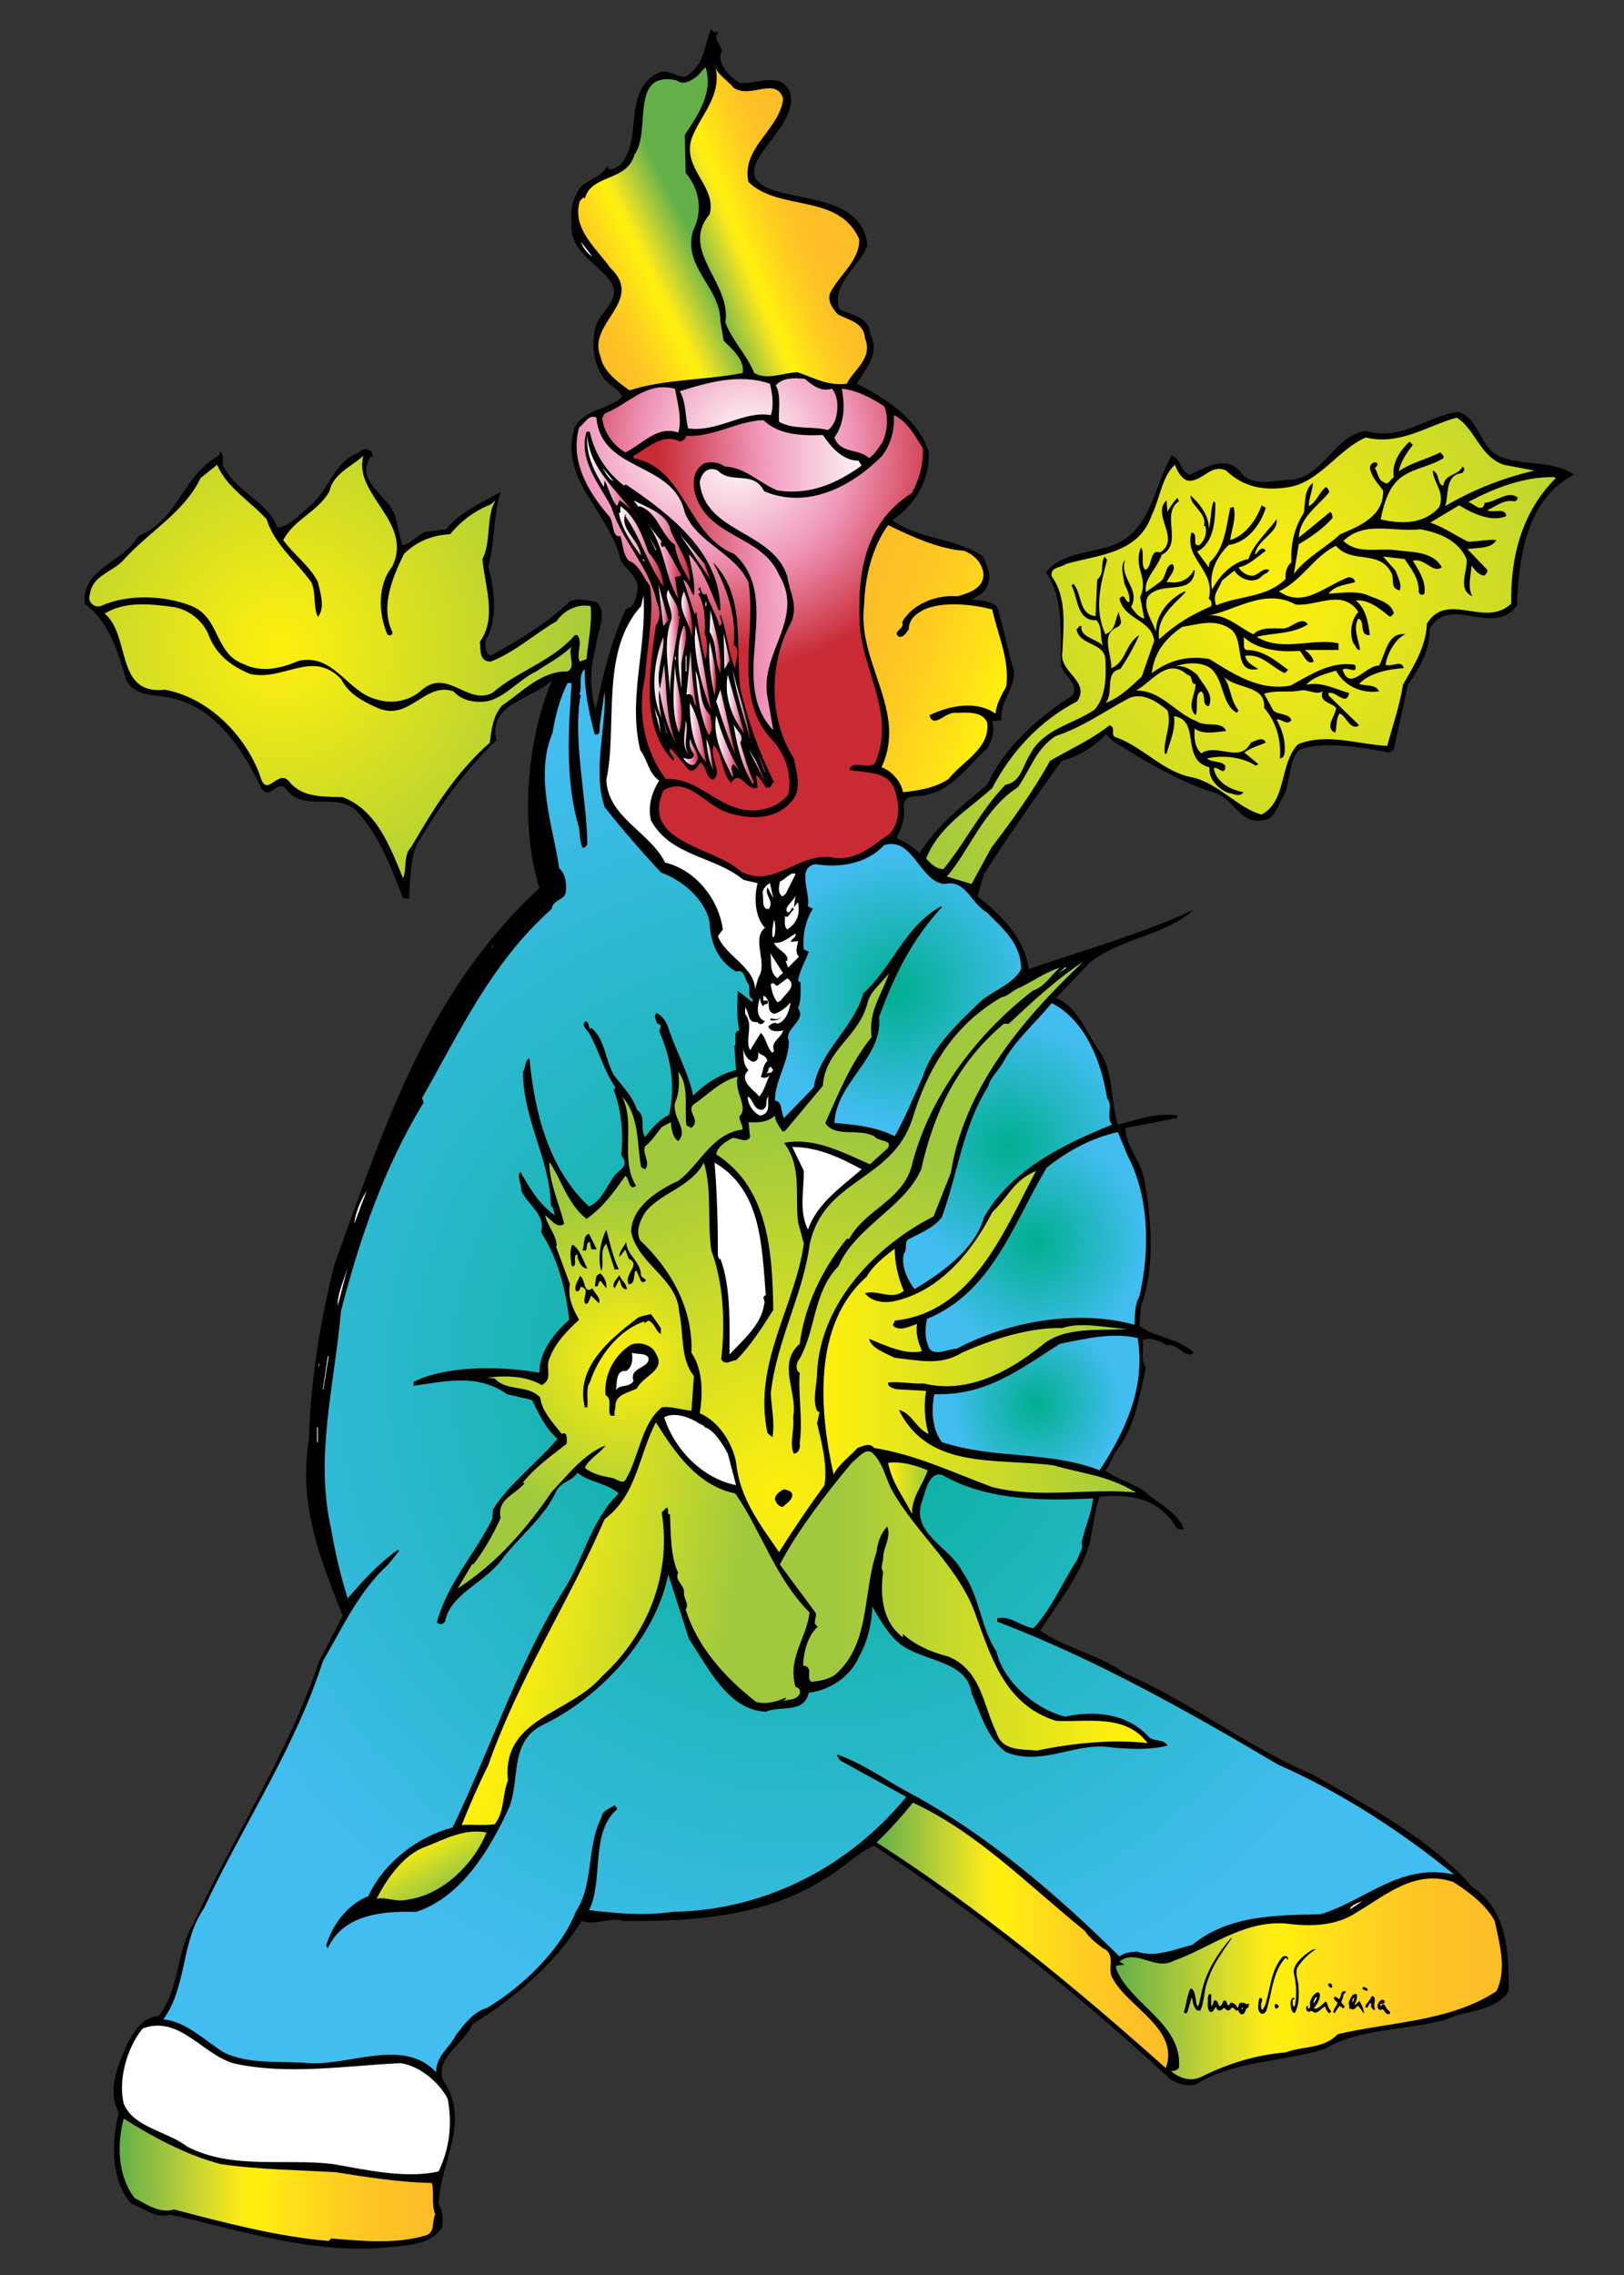 <?xml version="1.0" encoding="UTF-8"?> <!-- Generator: Adobe Illustrator 15.1.0, SVG Export Plug-In . SVG Version: 6.00 Build 0) --> <svg xmlns="http://www.w3.org/2000/svg" xmlns:xlink="http://www.w3.org/1999/xlink" version="1.1" id="Layer_1" x="0px" y="0px" width="500px" height="700px" viewBox="0 0 500 700" xml:space="preserve"><rect x="0" y="0" width="500" height="700" fill="#333333" stroke="none"/> <path d="M220.006,10.201c0.253-0.764,0.764-0.254,1.272-0.254c-2.543,2.291,2.289,4.58,0.51,6.869 c-0.256,3.816,3.052,6.87,5.852,8.65c5.089,0.763,12.466-3.817,15.52,2.799c4.071,12.211-24.934,25.697-2.289,31.04 c9.923,2.543,24.936,3.052,26.209,16.283c-2.546,6.36-11.197,11.957-8.655,19.591c3.562,1.781,9.162,2.291,9.417,7.378 c3.307,6.361-1.274,10.686-4.071,15.52c8.651,4.326,18.827,10.686,22.137,20.863c0.509,8.906-4.328,16.539-11.198,21.117 c8.397,6.108,19.592,5.343,27.988,11.196c1.273,3.308,3.052,6.36,0.764,9.923c-1.02,1.78-2.799,2.289-4.328,3.307 c2.546,0.254,5.854,0.254,7.89,2.289c2.035,6.361,3.053,12.977,5.087,19.338c0.51,5.853-4.325,9.669-3.814,15.521l-2.801,0.254 c0.764,3.562,0,5.596-1.525,8.396c-4.836,4.071-10.432,12.467-17.81,13.993c-2.799,1.527-8.143-0.763-7.888,4.071 c0.509,3.306-0.766,6.615-2.289,9.415c2.544,1.525,4.831,2.289,7.122,4.835c5.342-8.651,13.23-14.757,20.864-21.12 c5.087-11.448,15.773-20.862,26.205-27.476c2.289-4.071-3.308-6.105-3.562-9.924c-0.255-9.668,1.019-19.847-4.581-27.986 c4.581-5.852,13.23-5.852,20.099-8.142c12.468-4.324,12.977-18.318,18.574-27.733c3.053,1.017,2.544,4.834,5.598,5.851 c4.07-1.779,10.685-6.106,15.265-1.272c3.815,5.598,10.686,2.799,16.538,2.799c9.668-1.527,12.72-13.484,22.389-15.012 c10.94,3.307,18.827-4.578,28.495-5.85c7.123,2.291,6.362,12.212,14.247,14.248c7.124,2.291,15.265,0.764,21.374,5.088 c-14.504,7.379-17.048,25.19-17.557,40.2c-7.379,10.178-20.861-3.816-26.968,7.378c0.253,6.36-3.054,11.958-6.617,17.047 l-4.323,19.845l-1.273,1.019c-8.395-1.526-20.355-3.817-27.989-0.763c-3.307,3.816-2.543,9.668-4.578,13.993 c-2.035,2.799-2.546,7.632-6.87,7.632c-6.359,1.272-8.906-6.87-14.248-8.396c-11.194-3.562-21.627-9.667-31.55-16.028l-2.033-2.036 c-3.816,3.816-8.649,6.869-13.738,8.14c-8.396,11.705-16.285,22.899-23.918,34.857l-2.033,6.869 c7.379,5.598,14.756,13.23,15.774,22.39c16.791-5.852,35.108-10.941,50.885-18.319c-9.159,8.144-22.391,8.65-32.057,16.284 l-10.435,10.941c7.125,2.799,9.416,11.194,13.74,16.793c4.071,6.36,3.053,15.01,5.344,22.134c6.106-1.528,11.957-3.817,18.318-2.8 v0.765l-16.031,3.053c0.257,6.107,4.835,9.923,5.854,16.029c2.289,12.211,3.307,27.479-1.02,38.671l-0.509,6.107 c4.835,3.816,12.211,3.816,16.792,8.395c-2.797,2.035-5.087-3.307-8.396-2.289c-1.271-1.273-5.85-2.798-7.378-1.527 c0.511,2.799-0.763,6.106,1.018,8.397c-2.29,9.413-3.308,18.826-9.669,26.204c-0.509,1.527-1.525,3.816-2.796,5.344 c3.308,2.797,8.395,3.816,12.21,6.613c4.071,3.817,9.67,5.852,11.96,11.451c-2.801,1.018-3.054-2.546-4.581-3.562 c-5.598-6.36-12.977-7.124-21.373-6.36c-2.545,7.124-1.78,12.721-5.089,19.846c-3.307,7.378-8.649,14.246-13.228,21.372 c7.633,5.343,18.317,7.378,26.204,13.229c19.846,8.396,37.148,22.39,57.756,31.04c16.793,9.667,35.62,19.336,49.104,34.603 c10.688,7.122,11.193,19.59,11.193,32.058c-4.579,6.613-12.974,5.596-19.082,8.649c-12.464,3.562-26.715,2.545-37.653,9.16 c-13.483,4.069-27.987,3.562-39.691,10.939c-3.053,0.509-5.596-0.255-7.889-1.78c-28.237-26.204-58.77-50.376-91.081-71.746 c-5.343,2.289-9.925,7.377-15.265,10.175c-17.556,11.449-40.2,13.229-61.826,12.979c-4.07-1.273-8.905,1.524-12.976,0 c-8.144,13.228-20.608,23.66-33.585,31.802c-2.543,6.104-11.194,9.667-9.159,17.046c8.905,12.466-0.764,25.441-1.273,38.164 c1.273,2.035,1.528,5.087,1.02,7.378c-3.816,5.598-10.942,5.342-17.302,6.106c-22.898,2.034-44.78-5.344-66.405-10.177 c-4.58,1.525-7.886-2.035-11.958-3.308c-6.361-7.379-6.105-19.083-3.816-27.986c-3.816-7.379,0-15.012,2.799-21.627 c2.29-3.816,4.324-7.633,9.413-8.142c6.615-8.14,5.343-19.59,10.686-28.241c12.466-27.223,29.257-52.412,38.671-80.652l7.379-14.248 c-6.615-16.791-13.74-33.84-10.432-53.938c0.509-18.574,3.562-36.893,7.888-54.194c15.012-41.215,28.241-83.705,63.097-115.763 c-6.105-19.845-3.816-45.542,3.815-63.86c-5.85,5.597-19.845,7.124-17.047,18.318c-9.667,9.161-17.81,20.609-24.424,32.059 c-2.291,5.089-2.036,11.45-2.545,16.792l-1.781-0.254c-3.561-9.16-6.87-18.319-13.739-26.206 c-6.106-7.126-17.302,0.508-22.644-7.888c-2.799-1.781-4.581,3.816-7.125,0.509c-5.597-11.704-13.994-25.188-27.988-27.988 c-4.324-1.271-10.94,0-13.738-5.596c-2.544-8.65-5.088-17.555-12.721-23.408c-1.271-10.685,11.958-12.722,16.538-20.861 c11.958-4.582,13.739-18.829,24.681-24.681c0.252-0.51,0.252-1.019,0.508-1.273c1.527,1.017,0,3.816,1.271,5.088 c4.07,7.634,13.23,10.177,16.283,18.319c3.563-0.256,6.869-4.071,9.923-6.615c6.361-5.342,7.123-13.484,15.266-16.538 c0.763-1.273,2.544-1.273,3.816-0.254l0.508,1.781c-0.254-0.255-0.508-0.255-0.762-0.255c-5.344,7.888,6.105,12.211,7.632,18.827 l2.035,8.396c2.544,0,4.581-3.307,7.378-4.07l6.107-0.764c4.324-5.342,10.94-8.142,16.791-11.45 c-2.289,7.378-1.779,16.029-3.816,22.898c2.037,7.125,3.054,16.538-0.762,22.643c0,1.781-0.51,3.817,1.526,4.836 c8.65-4.836,17.3-9.924,24.424-16.792c2.544-1.018,5.597-0.255,8.142,0.254c3.817,3.562,0,9.413-0.256,14.248 c-1.779,5.852-1.779,12.977,0,18.829c2.291-10.432,4.835-21.374,9.415-31.042c2.544-0.254,2.799-3.054,3.307-4.579 c1.272-5.089-3.053-6.871-5.088-10.433c-3.052-14.502-19.335-24.934-13.993-40.962c3.309-5.599,10.177-5.089,14.503-9.161 c-0.764-2.289-3.054-3.052-4.835-4.833c-4.07-4.834-4.833-11.195-3.054-17.557c1.78-4.326,7.887-7.886,4.326-13.231 c-4.326-5.85-12.977-9.412-11.958-18.318c-0.508-4.325,0.764-8.142,3.054-10.939c2.544-2.291,6.106-2.799,7.889-6.107 c0.762,2.035,2.796,0.255,4.069-0.509c7.125-7.632,0.509-22.899,11.704-28.24c4.071-1.781,7.125,3.562,10.176-0.255 c4.326-3.562,4.071-8.905,6.107-13.23L220.006,10.201z"></path> <linearGradient id="SVGID_1_" gradientUnits="userSpaceOnUse" x1="-136.008" y1="-58.685" x2="-98.264" y2="-73.942" gradientTransform="matrix(1 0 0 1 348 139)"> <stop offset="0" style="stop-color:#63B048"></stop> <stop offset="0.007" style="stop-color:#66B148"></stop> <stop offset="0.16" style="stop-color:#A5C73D"></stop> <stop offset="0.287" style="stop-color:#D9DC2B"></stop> <stop offset="0.38" style="stop-color:#FBEB18"></stop> <stop offset="0.429" style="stop-color:#FFF00D"></stop> <stop offset="0.546" style="stop-color:#FFE018"></stop> <stop offset="0.712" style="stop-color:#FFCD21"></stop> <stop offset="0.868" style="stop-color:#FDC126"></stop> <stop offset="1" style="stop-color:#FCBD27"></stop> </linearGradient> <path fill="url(#SVGID_1_)" d="M225.858,26.994c5.088,3.561,12.975-3.562,15.264,3.306c-1.017,9.668-12.976,15.013-10.685,25.697 c9.414,9.161,27.732,3.309,34.094,17.556c0.254,6.615-6.107,10.941-8.905,16.539c-1.019,2.543,0.763,4.834,2.289,6.615 c3.309,1.781,8.144,2.544,8.397,7.378c2.545,6.361-3.563,9.669-5.597,13.994c-6.108,0.764-10.432-2.036-15.265-3.561 c-4.581,0.254-9.415,2.543-13.23,0.254c-2.289-5.598-6.615-9.668-8.905-15.521c2.034-12.211-14.248-22.134-4.834-33.33 c2.29-8.65-8.396-13.738-5.598-23.152c2.8-7.633,9.923-13.485,7.125-23.153C220.26,22.667,223.824,24.448,225.858,26.994z"></path> <linearGradient id="SVGID_2_" gradientUnits="userSpaceOnUse" x1="-135.688" y1="-67.567" x2="-172.227" y2="-49.498" gradientTransform="matrix(1 0 0 1 348 139)"> <stop offset="0" style="stop-color:#63B048"></stop> <stop offset="0.007" style="stop-color:#66B148"></stop> <stop offset="0.16" style="stop-color:#A5C73D"></stop> <stop offset="0.287" style="stop-color:#D9DC2B"></stop> <stop offset="0.38" style="stop-color:#FBEB18"></stop> <stop offset="0.429" style="stop-color:#FFF00D"></stop> <stop offset="0.546" style="stop-color:#FFE018"></stop> <stop offset="0.712" style="stop-color:#FFCD21"></stop> <stop offset="0.868" style="stop-color:#FDC126"></stop> <stop offset="1" style="stop-color:#FCBD27"></stop> </linearGradient> <path fill="url(#SVGID_2_)" d="M210.847,41.495l0.255,11.703c4.324,5.088,5.34,11.704,2.29,17.809 c-3.309,11.196,8.395,17.302,8.395,27.734l1.018,6.106c2.292,2.289,6.616,5.85,5.853,9.922c-11.958,2.289-23.663,1.78-34.857,5.342 c-3.563-2.543-8.142-5.852-8.906-10.43c-4.325-10.177,13.739-17.048,3.055-27.225c-4.582-6.36-11.958-12.21-9.415-20.608 l1.272-1.271c-0.254,0.253,0,0.253,0.254,0.508c2.036-7.633,12.976-5.088,15.266-13.484c5.342-7.125-1.781-25.953,12.977-22.898 c2.035,1.78,4.833,0,6.615-1.528l2.289-2.544C219.752,28.265,214.918,35.389,210.847,41.495z"></path> <path fill="#FFFFFF" d="M182.351,78.895c-1.78-1.019-2.799-2.799-3.562-4.578L182.351,78.895z"></path> <radialGradient id="SVGID_3_" cx="-117.707" cy="-3.419" r="60.26" gradientTransform="matrix(1 0 0 1 348 139)" gradientUnits="userSpaceOnUse"> <stop offset="0" style="stop-color:#FFFFFF"></stop> <stop offset="0.531" style="stop-color:#F096BA"></stop> <stop offset="1" style="stop-color:#C82B34"></stop> </radialGradient> <path fill="url(#SVGID_3_)" d="M256.135,119.603c2.034,2.289,2.034,6.615,1.016,9.669c-0.508,1.018-1.016,2.289-2.289,3.053 c-4.834-1.274-10.432,0-15.012-2.546c-0.254-3.816,0.763-8.141-1.017-11.193c2.289-2.546,5.85-2.29,8.904-2.036 C250.284,118.587,252.573,120.621,256.135,119.603z"></path> <radialGradient id="SVGID_4_" cx="-117.707" cy="-3.419" r="60.261" gradientTransform="matrix(1 0 0 1 348 139)" gradientUnits="userSpaceOnUse"> <stop offset="0" style="stop-color:#FFFFFF"></stop> <stop offset="0.531" style="stop-color:#F096BA"></stop> <stop offset="1" style="stop-color:#C82B34"></stop> </radialGradient> <path fill="url(#SVGID_4_)" d="M237.052,118.077c0.763,3.054,1.272,6.87,0.254,9.669c-8.142-1.528-16.283,5.343-25.442,4.072 c-1.018-4.072-0.509-7.633-2.544-11.45C217.462,117.821,227.64,114.77,237.052,118.077z"></path> <radialGradient id="SVGID_5_" cx="-117.707" cy="-3.419" r="60.251" gradientTransform="matrix(1 0 0 1 348 139)" gradientUnits="userSpaceOnUse"> <stop offset="0" style="stop-color:#FFFFFF"></stop> <stop offset="0.531" style="stop-color:#F096BA"></stop> <stop offset="1" style="stop-color:#C82B34"></stop> </radialGradient> <path fill="url(#SVGID_5_)" d="M207.793,119.603c0.764,4.071,2.289,9.415,1.018,13.486c-6.614-2.291-11.194,3.815-16.283,6.105 c-3.562-2.036-6.615-6.105-7.124-10.432l0.765-1.527C193.546,124.437,198.633,117.314,207.793,119.603z"></path> <radialGradient id="SVGID_6_" cx="-117.709" cy="-3.419" r="60.264" gradientTransform="matrix(1 0 0 1 348 139)" gradientUnits="userSpaceOnUse"> <stop offset="0" style="stop-color:#FFFFFF"></stop> <stop offset="0.531" style="stop-color:#F096BA"></stop> <stop offset="1" style="stop-color:#C82B34"></stop> </radialGradient> <path fill="url(#SVGID_6_)" d="M272.166,124.947c1.525,3.054,1.017,8.143-0.512,11.194c-1.271,1.782-2.287,3.562-4.07,4.834 c-3.053-3.053-8.904-1.271-10.686-6.361c3.052-4.324,3.307-9.415,2.29-15.011C264.021,120.113,268.094,122.402,272.166,124.947z"></path> <radialGradient id="SVGID_7_" cx="-121.357" cy="0.666" r="66.228" gradientTransform="matrix(1 0 0 1 348 139)" gradientUnits="userSpaceOnUse"> <stop offset="0" style="stop-color:#FFFFFF"></stop> <stop offset="0.531" style="stop-color:#F096BA"></stop> <stop offset="1" style="stop-color:#C82B34"></stop> </radialGradient> <path fill="url(#SVGID_7_)" d="M284.12,137.922c0.255,5.343-1.272,9.668-3.308,13.739c-15.011,9.416-17.046,25.698-16.029,41.98 c1.527,13.739,10.945,26.969,4.583,41.218c-2.289,2.034-6.872-1.273-7.89,2.034c5.344,1.019,11.959,0.255,13.996,6.105 c1.528,4.583,1.78,9.924-1.528,13.486c-4.834,3.307-10.176,8.648-17.555,7.378c-10.687-1.781-17.811,9.667-28.243,4.324 c-7.886-7.633-31.039-8.649-23.914-24.934c7.378-4.58,12.72,4.326,19.336,6.615c6.615,2.29,15.266,2.799,20.354-3.561 c3.051-3.563,1.272-8.652,0.507-12.976c-7.632-11.705-7.887-28.751-1.019-41.474c2.544-5.34-0.255-9.413-1.018-14.501 c-4.58-14.249-25.443-13.231-26.969-29.005c0.509-2.543,2.289-5.087,5.599-3.563c4.071,4.327,10.939-0.253,14.247,6.361 c13.23,5.598,26.714-1.271,36.13-10.685c2.797-3.561,4.07-7.888,3.814-12.72C279.543,129.78,281.833,134.361,284.12,137.922z"></path> <radialGradient id="SVGID_8_" cx="-134.584" cy="-2.38" r="64.732" gradientTransform="matrix(1 0 0 1 348 139)" gradientUnits="userSpaceOnUse"> <stop offset="0" style="stop-color:#FFFFFF"></stop> <stop offset="0.531" style="stop-color:#F096BA"></stop> <stop offset="1" style="stop-color:#C82B34"></stop> </radialGradient> <path fill="url(#SVGID_8_)" d="M183.623,128.508c1.528,17.047,23.663,13.231,27.225,29.26c3.816,9.414,15.264,12.214,19.59,21.372 c2.543,16.029-5.09,36.129,7.631,48.852c4.074,4.579,5.854,11.194,4.582,16.537c-2.797,3.308-6.361,4.58-10.176,4.833 c-10.942,0.509-16.793-10.176-27.479-9.667c-6.614-8.649-8.906-20.609-6.361-31.549c0.509-9.159,2.799-18.318,1.527-27.734 c-2.036-2.798-3.562-6.869-6.615-7.887c-1.78-2.036-1.78-5.088-2.545-7.632c-2.543,0.763-2.035-4.072-3.307-5.853 c-6.869-7.888-12.21-17.301-9.415-27.478C179.806,130.544,181.332,127.235,183.623,128.508z"></path> <radialGradient id="SVGID_9_" cx="44.189" cy="43.712" r="134.547" gradientTransform="matrix(1 0 0 1 348 139)" gradientUnits="userSpaceOnUse"> <stop offset="0" style="stop-color:#FFF00D"></stop> <stop offset="1" style="stop-color:#A0C93E"></stop> </radialGradient> <path fill="url(#SVGID_9_)" d="M462.986,143.011l9.41,1.781c-9.667,2.291-18.828,5.852-27.479,10.94 c1.275-3.308-0.255-9.669,5.343-10.176c0-0.254,0.764-0.764,0.51-1.528l-0.51-0.509c-1.019,2.799-5.598,2.291-5.853,5.852 c-2.032,0-1.016-3.816-3.307-4.581c0.256,3.816,3.816,6.615,2.035,11.196c-4.579,5.341-11.703,5.341-18.064,3.816 c1.018-4.835,2.543-10.686,7.124-13.486c3.562-2.289,8.649-3.051,12.212-5.341c0.253-0.763-0.51-1.271-1.019-1.78 c-3.816,2.036-9.413,3.307-12.721,5.851c0.509-2.8,2.289-5.597,4.326-8.141l-1.019-1.019c-3.055,2.799-5.598,6.87-4.834,10.941 c-1.02,0.508-1.78,2.799-3.052,1.527c-1.781-0.509-1.781-2.798-2.801-4.326c0.256-0.254,1.02-0.762,0.767-1.527 c-1.275-0.762-2.292,0.509-2.292,1.527c0.51,2.8,2.545,4.834,4.07,6.871c0.255,7.887-7.124,10.941-13.229,13.483 c-4.326,4.072-10.432,7.123-14.249,12.212l1.528-9.158c3.562-2.036,7.888-5.088,10.432-8.142c-0.255-0.509,0-1.272-0.763-1.78 l-9.669,7.887c0.256-6.106,5.596-9.413,9.415-13.994c-0.258-0.508-0.258-1.018-1.021-1.528c-2.032,1.271-2.799,4.582-5.34,5.852 c0-2.544,1.271-4.833,1.271-7.125c-2.798,2.036-2.29,6.36-2.798,9.159c-3.055,4.833-4.073,9.923-3.818,15.266 c-1.274,1.017-2.035,3.053-1.779,5.089c-5.851,5.852-14.247,5.088-21.372,8.142c-1.272-3.309,0.764-4.834,1.78-7.632l3.817-3.054 c1.526,2.544,5.85,4.325,8.395,1.781c0.762-1.019,2.035-0.764,2.288-2.036c-1.78-0.762-3.308,1.527-4.834,1.781 c-2.033,0.255-3.815-1.273-4.579-2.543c3.052-0.51,5.598-3.055,8.395-5.09c-1.528-2.289-3.053,1.783-3.308,1.017 c0.763-4.578,7.38-6.615,6.617-10.685c-2.544,3.562-7.125,7.632-8.652,12.213c-5.087,1.018-8.905,5.088-11.193,9.414 c-1.019-5.343,1.524-10.177,5.087-13.741c5.851-0.763,9.922-6.36,11.449-11.45l-1.271-0.762c-1.528,4.325-5.09,9.415-9.669,10.686 c0.255-2.798,2.035-6.869,1.019-10.177l-1.019,0.253c-1.272,6.108-1.78,12.722-6.36,16.792l-0.255,1.528l-3.562-4.835 c5.087-2.544,5.596-9.414,5.596-15.011l-0.509-0.51c-1.018,2.544-0.763,5.851-1.527,8.65c0.256-4.071-2.799-7.888-5.597-10.433 c-0.254,3.054,5.342,5.598,4.072,9.415h0.509c0.509,2.544-0.256,4.325-1.781,5.851c-2.799,0.764,0-3.562-2.543-3.817 c-2.291,8.143,7.633,11.705,5.342,20.353c0.762,0.51,1.017,1.272,0.762,2.292c-6.36,2.798-10.686,5.341-16.027,10.177 c-1.019-6.615,4.325-10.432,8.142-14.503l-0.255-0.254c-4.836,2.289-8.905,7.124-8.905,12.465 c-1.019-3.306-4.069-7.124-2.545-10.684c3.819-5.343,13.993,0,14.502-8.143l-0.253-0.254c-1.272,2.798-4.326,4.326-7.381,3.815 h-1.016c0.762-1.779,3.307-4.069,1.78-5.595c-2.29,0.508-1.78,3.816-3.562,5.342l-4.584,3.308 c-0.761-4.071,3.562-7.378,4.836-11.448c6.869-3.562-0.508-12.467,5.343-16.538l-0.509-1.017c-0.765,0.763-2.293,2.799-3.054,4.324 l-0.255-3.562c-4.834,4.326,4.582,11.958-2.033,16.031c-3.31-1.273-2.291,4.833-4.582,5.341c-1.527-1.78,0-5.341-1.272-6.869 c-2.545,6.361,2.545,9.16-0.255,15.265l1.274,6.615c-2.036-0.51-2.8-2.036-4.071-3.563c3.052-5.597-3.817-8.906-1.784-14.502 c-1.776,1.78-0.506,5.089-0.252,7.378c0.764,1.781,1.781,3.307,1.526,5.598c-1.274,0.509-1.274-3.307-3.051-1.02 c1.526,6.616,9.924,6.361,10.684,12.977l-3.815,10.942c-3.562,3.307-6.868,6.614-11.193,8.141c2.796-3.051-0.509-9.413,4.579-10.432 c2.293-3.307,4.325-7.123,5.853-10.43c-4.328,2.543-4.073,8.396-8.65,10.176c0.254-4.326-3.563-10.431,2.035-12.72 c2.542-1.528-1.021-4.071,1.017-5.599c-2.289,2.545-1.017,6.361-4.833,7.888c-3.562-7.634-1.527-15.265,0.509-22.899l-0.764-1.017 c-1.529,2.543,0.255,4.834-2.289,7.123l-0.511,11.194c-5.34-0.508-4.07-7.123-6.866-9.922l-0.512,0.509 c2.036,3.816,1.527,10.94,7.634,10.685c2.035,2.036,1.018,5.597,2.035,7.887c-2.035-2.29-7.125-2.544-6.614-6.106 c-0.766-0.254-1.019,0.764-1.527,1.019c1.016,5.343,8.903,3.816,8.903,9.668c0.257,5.599,0,11.196-3.309,15.013 c-6.612,4.58-15.774,5.85-19.843,13.739c-2.292,3.308-2.8,8.65-7.635,9.414c-7.633,7.887-12.211,17.556-19.08,25.951 c-2.291,0-4.071-1.781-5.346-3.307c4.072-9.923,12.723-14.758,20.356-21.626c5.852-11.195,14.756-20.863,26.205-26.715 c4.071-6.361-5.852-8.904-4.581-15.265c0.255-7.38,1.527-16.539-3.306-23.153c-0.509-3.054,2.796-2.544,4.326-3.816 c9.667-2.799,22.388-3.055,26.46-15.012c2.546-5.089,3.051-11.704,7.122-15.521c0.765,1.78,1.781,4.072,3.816,4.834 c4.582,0.763,7.125-5.343,11.959-3.054c5.342,5.088,11.704,6.36,19.336,5.088c9.414-1.526,15.013-11.45,23.663-15.265 c10.429,2.543,18.825-3.563,27.984-6.106C454.078,131.817,455.604,140.466,462.986,143.011z"></path> <linearGradient id="SVGID_10_" gradientUnits="userSpaceOnUse" x1="-77.786" y1="36.927" x2="-144.254" y2="39.004" gradientTransform="matrix(1 0 0 1 348 139)"> <stop offset="0" style="stop-color:#FFFFFF"></stop> <stop offset="0.531" style="stop-color:#F096BA"></stop> <stop offset="1" style="stop-color:#C82B34"></stop> </linearGradient> <path fill="url(#SVGID_10_)" d="M253.335,133.852c2.291,3.308,5.853,7.888,10.94,7.888l1.019,1.527 c-7.887,5.595-16.028,9.158-25.952,7.632c-5.597-2.291-9.923-7.124-16.284-7.378c-1.527-1.272-4.07-1.527-6.106-1.019 c-3.816,2.037-3.816,6.616-2.799,9.924c4.326,13.23,20.354,12.212,25.698,24.426c8.396,13.993-6.871,24.425-3.308,38.927 l1.525,8.906c-14.501-15.266,3.564-39.945-11.955-54.194c-14.758-5.85-15.012-26.46-31.041-29.512v-0.763 c4.326-2.29,8.905-7.123,14.248-4.326c0.763,0,2.29-1.271,1.781-1.78c8.65,0.509,15.773-4.582,23.916-4.834 C239.852,133.852,246.721,134.106,253.335,133.852z"></path> <path d="M181.587,132.833c1.272,6.106,4.581,11.957,10.432,16.538l0.763-0.254c13.485,9.159,29.006,20.864,29.006,38.673h-0.51 c-2.543-6.108-4.581-12.213-9.16-17.303c0.509,4.073,2.035,7.888,1.527,12.723c-1.018-0.763-1.527-4.071-3.307-4.834 c1.017,2.799,2.289,7.123,3.56,10.687l0.51-0.764c0.51,4.326,1.527,10.177,2.799,14.758c0.509-2.036,0.763-6.361-0.254-7.888 c0.254-4.07,0-9.414-2.035-12.467c0.253,0,0.508,0,0.763-0.509l-0.763-1.017l0.763-0.51c0,1.272,0.762,2.799,1.781,2.036 c1.017,3.308,3.052,6.361,4.07,9.923c1.527-1.018-0.253-2.29,0.254-3.561c2.037,4.833,2.29,11.449,4.581,16.791 c-0.254-2.035,2.037-6.105-0.508-7.378c1.017-9.161-2.29-17.811-6.361-25.443c10.177,10.177,6.869,25.697,8.396,38.673 c2.545,10.432,5.598,19.337,10.432,29.003c-1.017,0-0.508,2.289-2.545,1.527c-1.018-1.271-1.527-2.798-3.053-3.815l0.509,3.815 c-3.307,1.78-5.342-6.106-8.141-1.271c-3.053-3.309-2.291-8.397-5.343-11.705c-1.527,3.816,3.053,8.65-0.254,10.687 c-2.29-0.764-1.781-3.817-3.816-5.342c-0.763,0.763-1.781,3.307-3.562,2.289l-5.599-6.615c-1.525,1.272,1.782,2.544,0.765,3.816 c-10.433-10.685-7.125-28.241-5.343-41.725c1.527-1.781,1.271-5.089,0.254-7.124c-2.29-10.942-10.687-18.574-13.993-29.259 c-3.817-7.125-10.177-14.502-7.633-23.154h1.019v-0.002H181.587z"></path> <linearGradient id="SVGID_11_" gradientUnits="userSpaceOnUse" x1="-167.175" y1="7.827" x2="-151.401" y2="7.827" gradientTransform="matrix(1 0 0 1 348 139)"> <stop offset="0" style="stop-color:#FFFFFF"></stop> <stop offset="0.531" style="stop-color:#F096BA"></stop> <stop offset="1" style="stop-color:#C82B34"></stop> </linearGradient> <path fill="url(#SVGID_11_)" d="M196.599,159.803c-1.272-2.29-3.563-4.325-5.851-5.853l-0.764,1.78 c-1.779-2.036-2.543-5.342-3.815-7.887l-0.255,2.035c-3.052-4.833-5.596-10.177-5.087-16.028 C181.332,144.537,190.748,151.406,196.599,159.803z"></path> <radialGradient id="SVGID_12_" cx="-261.372" cy="60.288" r="101.658" gradientTransform="matrix(1 0 0 1 348 139)" gradientUnits="userSpaceOnUse"> <stop offset="0" style="stop-color:#FFF00D"></stop> <stop offset="1" style="stop-color:#A0C93E"></stop> </radialGradient> <path fill="url(#SVGID_12_)" d="M120.78,174.305c-4.581,5.597-4.326,14.502-1.527,20.863c0.508,0.509,1.779,0.509,1.527-0.764 c-3.816-7.887,0.253-17.045,3.562-23.917c3.816-3.815,8.65-5.85,14.249-6.106c3.562-4.326,7.887-7.378,12.467-9.16l1.527-1.272 c-3.053,4.834-1.272,12.977-4.07,18.065c0.762,8.395,4.579,18.065-0.764,25.443c0.254,2.543-0.253,6.106,3.309,6.106 c7.378-2.798,13.739-8.649,20.354-12.466c2.544-3.817,7.123-5.343,10.432-4.58c0.508,5.088-0.764,10.94-1.273,16.283l-2.036,0.762 c-1.271-2.034,1.018-5.852-0.763-8.141h-0.764c-7.124,8.141-17.555,10.939-25.443,17.81c-7.632,3.815-13.739-7.633-21.625-1.019 c-3.562,3.307-8.905,4.58-13.739,3.054c-9.16-2.034-13.229-14.249-24.171-11.958c-5.343,2.291-11.449,3.816-17.045,1.02 c-9.16-3.308-7.125-14.758-16.538-18.065c-7.887-3.053-19.338-3.561-27.479,0.256c-2.289,0.509-4.071-1.527-3.307-3.563 c0.763-5.851,6.361-6.614,10.177-10.43c7.888-8.904,18.827-14.757,23.916-25.442l5.088-4.073 c3.053,7.125,9.922,10.941,15.265,16.793c2.289,7.633,9.159,12.975,13.739,19.336c1.527,3.307,0.51,7.633,2.035,10.686 c2.29-2.798,0.764-7.378,0-10.686c-2.29-4.834-7.378-8.396-10.686-12.976c3.562-6.615,10.686-8.65,14.249-15.011 c1.018-5.342,6.869-7.633,10.433-10.94C108.567,152.171,127.395,160.565,120.78,174.305z"></path> <path fill="#FFFFFF" d="M188.965,148.1c-2.034-1.018-2.798-3.309-3.815-4.581L188.965,148.1z"></path> <radialGradient id="SVGID_13_" cx="44.19" cy="43.711" r="134.547" gradientTransform="matrix(1 0 0 1 348 139)" gradientUnits="userSpaceOnUse"> <stop offset="0" style="stop-color:#FFF00D"></stop> <stop offset="1" style="stop-color:#A0C93E"></stop> </radialGradient> <path fill="url(#SVGID_13_)" d="M479.013,147.082c-10.178,10.177-13.993,23.661-13.74,38.672c-8.142,7.633-19.589-4.07-25.951,6.105 c-0.255,7.125-4.072,12.977-7.378,18.829c-1.019,6.614-3.307,12.976-4.834,18.827c-9.161-0.51-18.827-4.071-27.481-0.51 c-5.849,6.106-3.306,17.302-11.191,21.626c-7.125-1.78-13.23-9.668-21.373-11.449c-8.649-1.527-15.013-9.159-23.15-12.212 c-2.547-0.509,0-3.054-2.292-3.816c-5.852,4.579-12.214,7.378-18.318,10.939c-5.089,9.16-11.452,18.066-18.066,26.715l-6.106,11.194 l-7.633-2.289c6.872-7.887,11.451-20.862,21.882-27.478c3.816-5.342,5.596-11.958,11.702-15.775 c7.888-2.543,15.013-7.633,22.643-11.703c4.326-1.78,8.649,1.271,11.704,3.816c1.528,4.582-1.527,9.416-0.764,13.486l0.51-0.256 c1.018-3.561,2.799-7.378,2.29-11.449c8.396,1.273,1.78,13.484,10.942,15.775c-0.51,3.308,2.543,6.614,5.85,7.887 c1.272,0,3.308,1.527,4.581-0.253c-4.071-0.765-8.396-3.054-9.159-7.38c1.273-0.763,3.562,2.799,3.562-0.763 c-1.528-1.781-4.07-0.762-5.599-2.289c4.835-1.019,10.687-0.51,15.012,2.289l0.764-0.51l-4.329-3.562 c2.038-1.526,4.329-2.035,6.618-3.053c-0.764-2.036-3.308-0.509-4.58,0c-3.308,6.614-10.433,0-15.265,3.307 c-2.036-1.78-2.29-4.834-2.036-7.634c2.543,2.035,6.868,1.018,9.67,0.764c-1.273-3.307-6.361-1.019-9.16-3.053 c-6.615-2.544-10.687-9.414-18.571-9.414c4.834-2.544,9.668-10.432,15.773-4.834c2.035,0.257,0.764,3.054,2.544,2.799 c0,3.307-2.798,6.868,0,9.668c1.017-2.035-0.509-6.615,1.781-7.378c1.528,1.271,0,4.326,2.289,4.579 c1.78-3.562-1.782-6.614-3.562-9.668c-1.779-1.526-4.07-3.053-6.616-2.544c3.053-1.271,7.889-1.526,10.688,0.51 c4.325,3.562,3.307,11.194,8.142,13.739l0.51-0.764c-2.799-3.307-2.291-8.395-5.345-11.194c3.819,5.088,13.739,2.799,13.231,10.432 c3.562,4.071,5.343,9.667,4.835,15.521c1.526,0,1.526-1.781,1.526-3.054c0-3.308-1.018-6.107-2.543-8.905 c1.779-0.254,3.051,2.036,4.578,0.256c-0.76-2.291-4.069-1.528-5.598-3.055l-2.797-5.088c3.562-1.271,7.379-0.253,11.195-1.018 c2.289-0.509,4.579,1.526,6.868,0.255c-1.525,3.306,3.055,3.561,4.073,5.087c0,2.29-3.817,6.106-0.256,7.634 c0.509-1.527,0.256-4.326,1.274-5.85c1.778,0,3.307,5.596,6.104,3.562l-9.415-9.161v-0.762c2.292-0.764,5.345,4.324,6.361,0 c-4.069-1.019-8.143-3.563-13.229-2.544c2.29-2.544,5.852-3.308,9.16-4.326c2.543,4.834,8.143,7.124,13.229,6.361 c-1.019-2.291-4.07-1.527-6.106-2.291c3.052-3.309,8.906-4.58,13.739-4.833c-0.763-2.799-3.562-0.254-5.598-1.02 c0.255-2.544,2.547-7.887,6.106-9.413c-5.597-0.763-6.106,6.107-8.142,9.669c-4.07-0.255-8.906,8.143-11.195,1.272 c1.273-1.272,4.834,1.782,3.815-1.528c-7.378-1.271-13.739,3.054-19.845,6.361c-9.669,1.782-17.554-3.562-24.934-8.14 c-6.868-1.272-12.723,0.508-17.809,4.324c0.76-6.106,3.814-10.43,9.411-14.246c5.088-0.764,10.433-2.799,15.266,1.016 c4.07,3.817,0.255,13.484,8.144,11.958c-1.528-1.018-3.563-1.781-4.073-4.07c5.09-0.765,8.143,3.561,12.214,5.341l1.019-1.018 c-3.817-2.8-7.636-6.106-12.723-6.106c-1.527-0.254-0.51-2.799-1.018-4.071c4.071,4.071,11.705,4.834,17.302,4.326 c1.273,1.272,2.289,4.58,4.326,3.307c-0.255-1.272-1.527-2.798-2.798-3.562H412.1v-2.035c-7.633-1.782-17.555,2.798-25.189-2.037 c5.344-1.272,10.942-0.763,15.775-3.816c-2.034-2.798-5.087,1.272-7.634,1.272c-3.306,0-6.868-0.509-9.159,1.78 c-4.833-2.289-8.905-6.871-14.756-5.599c8.651-1.272,18.064-8.904,27.732-3.561c6.361,0.763,14.503-5.089,19.336,2.289 c-2.288,2.544-2.797,6.615-1.525,9.669c0.761,0.508,0.761,2.035,2.034,2.035c-0.255-2.799-2.29-6.615-0.51-9.668 c2.29,0.762,0,5.341,3.562,5.089c-0.51-3.564-1.016-7.889-4.326-10.687c3.815-0.254,7.125,2.291,10.177,4.833 c0.764,0.509,1.019-0.508,1.528-0.762c-0.765-3.562-5.089-4.326-7.89-5.599c-3.562-1.526-8.395-0.763-12.212-0.508 c1.782-2.544,5.599-2.799,8.144-3.562c0-1.018-1.019-1.526-2.035-1.526c-7.378,2.798-13.995,9.668-21.372,4.325 c6.868-3.054,10.939-10.941,17.555-13.994c4.835,5.853,13.737,0.764,17.303,8.905c0.509,2.036-0.51,4.071,2.288,4.834 c0.764-1.78-0.508-4.07-1.271-6.106l-3.817-4.324l6.614,0.763c2.035,3.054,4.582,6.105,4.329,10.176 c0.508,1.019,1.017,1.019,1.779,0.509c0.507-4.07-1.779-7.125-3.562-10.177c3.562-1.02,6.105,4.072,8.904,2.037 c-2.798-5.09-9.415-4.58-14.757-5.343c-5.343-0.509-11.451,1.271-15.521-2.799c6.616-6.361,15.776-2.545,23.661-3.562 c5.598,1.017,11.703,3.308,14.249,9.16c0.509,3.306-3.054,9.414,1.779,11.449c-1.527-2.545-0.509-6.106-0.255-9.415 c1.019,1.272,2.291,3.054,4.07,3.054c0.255-0.508,1.019-1.017,0.764-1.781l-6.105-6.36c3.054-0.509,7.38,0,8.904-2.799 c-2.544-0.254-5.85,0.509-8.649,0.509c-3.817-1.779-7.634-4.58-11.704-5.851l8.904-5.342c4.073,2.544,10.18,5.342,14.504,3.308 c-0.256-2.798-4.071-0.764-5.851-1.78c2.291-1.018,5.09-3.309,7.886-2.799c0.766,0.256,1.274-0.254,1.529-1.018 c-2.801-2.544-6.617,1.273-10.179,1.527c-0.762,3.561-3.562,0-5.087-0.254c7.634-4.073,17.048-7.889,26.459-7.634L479.013,147.082z"></path> <linearGradient id="SVGID_14_" gradientUnits="userSpaceOnUse" x1="-152.929" y1="27.42" x2="-135.615" y2="27.42" gradientTransform="matrix(1 0 0 1 348 139)"> <stop offset="0" style="stop-color:#FFFFFF"></stop> <stop offset="0.531" style="stop-color:#F096BA"></stop> <stop offset="1" style="stop-color:#C82B34"></stop> </linearGradient> <path fill="url(#SVGID_14_)" d="M206.521,163.366c2.036,4.834,6.106,9.924,5.852,15.521c-2.036-3.563-4.071-7.125-4.581-11.196 c-4.58-3.562-5.342-10.177-10.94-11.957l-0.254,0.255l-1.527-2.036C199.397,156.24,205.503,158.021,206.521,163.366z"></path> <linearGradient id="SVGID_15_" gradientUnits="userSpaceOnUse" x1="-157.506" y1="29.071" x2="-143.768" y2="29.071" gradientTransform="matrix(1 0 0 1 348 139)"> <stop offset="0" style="stop-color:#FFFFFF"></stop> <stop offset="0.531" style="stop-color:#F096BA"></stop> <stop offset="1" style="stop-color:#C82B34"></stop> </linearGradient> <path fill="url(#SVGID_15_)" d="M199.653,169.98c2.543,2.797,4.324,6.361,4.58,10.43c-4.835-6.869-6.871-14.755-11.704-21.625 l0.254-0.253l-0.254-0.254c-1.78,4.579,4.325,7.887,4.833,12.72c-3.053-4.07-5.852-8.142-6.868-13.23h0.507v-2.035 C195.835,159.039,197.871,165.145,199.653,169.98z"></path> <path fill="#FFFFFF" d="M199.653,159.293l1.525,1.526L199.653,159.293z"></path> <linearGradient id="SVGID_16_" gradientUnits="userSpaceOnUse" x1="-2.207" y1="90.167" x2="-90.636" y2="56.001" gradientTransform="matrix(1 0 0 1 348 139)"> <stop offset="0" style="stop-color:#63B048"></stop> <stop offset="0.007" style="stop-color:#66B148"></stop> <stop offset="0.16" style="stop-color:#A5C73D"></stop> <stop offset="0.287" style="stop-color:#D9DC2B"></stop> <stop offset="0.38" style="stop-color:#FBEB18"></stop> <stop offset="0.429" style="stop-color:#FFF00D"></stop> <stop offset="0.546" style="stop-color:#FFE018"></stop> <stop offset="0.712" style="stop-color:#FFCD21"></stop> <stop offset="0.868" style="stop-color:#FDC126"></stop> <stop offset="1" style="stop-color:#FCBD27"></stop> </linearGradient> <path fill="url(#SVGID_16_)" d="M296.843,169.471c3.056,1.272,5.089,3.307,5.852,6.36c0.764,5.088-4.325,6.615-7.888,7.633 c-6.615-0.509-13.738,2.29-17.045,7.887c1.018,2.29-3.308,2.8-1.019,4.58c1.527,0.255,2.289-1.272,3.053-2.29 c0-3.307,2.544-5.088,5.343-6.361c6.106-2.289,14.502-1.271,20.354,0.255c1.781,8.141,5.342,15.266,4.325,23.661 c-1.527,2.798-3.054,5.343-3.307,8.396c-6.106-4.326-14.758-2.292-20.354,0.508c1.272,4.326,5.088-1.273,8.141-0.763 c2.799,0,8.141-0.764,9.668,3.053c0.764,7.888-7.124,11.449-11.957,17.303c-4.072,2.797-9.414,3.562-13.995,4.07 c-0.51-3.309-3.815-6.87-6.615-7.633c8.143-17.557-7.633-32.059-5.342-50.123c0.254-8.65,2.544-17.81,7.379-24.425 C280.305,164.893,288.956,168.961,296.843,169.471z"></path> <linearGradient id="SVGID_17_" gradientUnits="userSpaceOnUse" x1="-148.095" y1="34.035" x2="-138.17" y2="34.035" gradientTransform="matrix(1 0 0 1 348 139)"> <stop offset="0" style="stop-color:#FFFFFF"></stop> <stop offset="0.531" style="stop-color:#F096BA"></stop> <stop offset="1" style="stop-color:#C82B34"></stop> </linearGradient> <path fill="url(#SVGID_17_)" d="M203.723,166.672c-0.509,0.255-0.253,1.018,0,1.528c0.254,0.255,0.51,0,0.764-0.255 c1.78,2.543,3.561,6.105,5.343,9.159l-2.037,0.51l1.018,6.614c-4.07-6.614-4.07-15.265-8.905-22.388L203.723,166.672z"></path> <linearGradient id="SVGID_18_" gradientUnits="userSpaceOnUse" x1="-138.68" y1="32.379" x2="-129.265" y2="32.379" gradientTransform="matrix(1 0 0 1 348 139)"> <stop offset="0" style="stop-color:#FFFFFF"></stop> <stop offset="0.531" style="stop-color:#F096BA"></stop> <stop offset="1" style="stop-color:#C82B34"></stop> </linearGradient> <polygon fill="url(#SVGID_18_)" points="218.735,178.376 209.32,164.382 216.953,173.542 "></polygon> <polygon fill="#FFFFFF" points="201.942,169.471 199.906,165.145 201.942,168.961 "></polygon> <path fill="#FFFFFF" d="M205.249,166.927l1.527,2.289L205.249,166.927z"></path> <polygon fill="#FFFFFF" points="198.38,172.778 197.617,172.016 198.38,172.27 "></polygon> <path fill="#FFFFFF" d="M198.889,174.049l2.289,2.799L198.889,174.049z"></path> <linearGradient id="SVGID_19_" gradientUnits="userSpaceOnUse" x1="-145.296" y1="47.263" x2="-142.242" y2="47.263" gradientTransform="matrix(1 0 0 1 348 139)"> <stop offset="0" style="stop-color:#FFFFFF"></stop> <stop offset="0.531" style="stop-color:#F096BA"></stop> <stop offset="1" style="stop-color:#C82B34"></stop> </linearGradient> <polygon fill="url(#SVGID_19_)" points="204.232,192.624 202.704,179.902 205.758,190.841 "></polygon> <linearGradient id="SVGID_20_" gradientUnits="userSpaceOnUse" x1="-142.623" y1="58.585" x2="-138.68" y2="58.585" gradientTransform="matrix(1 0 0 1 348 139)"> <stop offset="0" style="stop-color:#FFFFFF"></stop> <stop offset="0.531" style="stop-color:#F096BA"></stop> <stop offset="1" style="stop-color:#C82B34"></stop> </linearGradient> <path fill="url(#SVGID_20_)" d="M208.811,189.57h0.51c-1.017,8.143-3.054,15.774-3.054,24.171c-0.253-7.887-2.29-16.028,0.51-23.406 c0.255-3.308-2.543-6.615-1.018-8.904C206.521,183.973,209.32,186.262,208.811,189.57z"></path> <linearGradient id="SVGID_21_" gradientUnits="userSpaceOnUse" x1="-138.196" y1="50.19" x2="-135.119" y2="50.19" gradientTransform="matrix(1 0 0 1 348 139)"> <stop offset="0" style="stop-color:#FFFFFF"></stop> <stop offset="0.531" style="stop-color:#F096BA"></stop> <stop offset="1" style="stop-color:#C82B34"></stop> </linearGradient> <path fill="url(#SVGID_21_)" d="M212.881,196.441c0.254-4.582-5.088-8.65-2.29-14.503 C212.375,186.519,213.646,191.351,212.881,196.441z"></path> <path fill="#FFFFFF" d="M197.109,230.787c2.29,3.052,2.544,7.123,5.851,9.413c-2.291,3.564-3.562,7.889-2.545,12.214 c6.106,11.194,19.592,10.941,28.496,18.318l4.325,1.02c-1.019,4.07-1.019,10.177,2.29,13.739c-4.325,3.307,1.018,10.94-2.035,15.266 l-1.018,3.562c-0.255-6.87-9.16-10.177-11.449-16.283L222.55,286c-1.272-9.415-8.396-18.32-17.81-20.608 c-4.581-9.415-17.556-13.74-18.065-25.442c3.561-16.284-2.037-39.436,10.685-53.429l0.763-3.308 C199.143,199.748,193.292,214.759,197.109,230.787z"></path> <rect x="217.207" y="185.246" fill="#FFFFFF" width="0.255" height="1.271"></rect> <radialGradient id="SVGID_22_" cx="-261.372" cy="60.288" r="101.657" gradientTransform="matrix(1 0 0 1 348 139)" gradientUnits="userSpaceOnUse"> <stop offset="0" style="stop-color:#FFF00D"></stop> <stop offset="1" style="stop-color:#A0C93E"></stop> </radialGradient> <path fill="url(#SVGID_22_)" d="M64.044,194.914c2.289,6.36,6.869,9.922,12.976,12.466c10.431,2.289,19.081-7.632,27.986,1.527 c2.291,4.58,6.615,6.87,11.195,8.906c9.923,4.326,14.502-8.144,23.408-5.088c2.799,3.054,6.868,3.562,10.432,3.054 c5.597-1.272,9.668-6.616,15.012-9.16c3.815-2.544,7.378-4.326,10.939-7.633c-1.273,2.544,1.527,6.105-1.273,7.633 c-7.888-0.255-13.738,6.106-20.098,10.433c-2.799,3.052-3.307,7.378-3.816,11.449c-10.939,9.668-17.555,20.861-24.171,32.057 c-2.543,2.544-1.272,6.615-2.543,9.669c-3.816-9.159-7.889-20.863-18.572-24.935c-5.854-0.254-12.214,0.254-16.285-4.58 c-3.561-4.834-7.123,5.598-9.158-2.035c-4.581-12.468-15.775-23.917-29.259-26.461c-15.521,1.781-10.433-16.538-18.574-23.406 c6.105-3.815,13.739-3.054,21.118-2.036C57.937,187.535,62.009,190.588,64.044,194.914z"></path> <linearGradient id="SVGID_23_" gradientUnits="userSpaceOnUse" x1="-129.52" y1="58.456" x2="-126.213" y2="58.456" gradientTransform="matrix(1 0 0 1 348 139)"> <stop offset="0" style="stop-color:#FFFFFF"></stop> <stop offset="0.531" style="stop-color:#F096BA"></stop> <stop offset="1" style="stop-color:#C82B34"></stop> </linearGradient> <path fill="url(#SVGID_23_)" d="M221.788,207.125c-2.036-4.324-0.764-8.649-3.309-12.722l0.256-6.614 C220.26,194.151,222.296,200.765,221.788,207.125z"></path> <linearGradient id="SVGID_24_" gradientUnits="userSpaceOnUse" x1="-139.125" y1="63.165" x2="-136.739" y2="63.165" gradientTransform="matrix(1 0 0 1 348 139)"> <stop offset="0" style="stop-color:#FFFFFF"></stop> <stop offset="0.531" style="stop-color:#F096BA"></stop> <stop offset="1" style="stop-color:#C82B34"></stop> </linearGradient> <path fill="url(#SVGID_24_)" d="M209.83,206.108v5.853c-1.02-5.598-1.783-13.994,0.763-19.591 C212.627,196.694,209.32,201.529,209.83,206.108z"></path> <linearGradient id="SVGID_25_" gradientUnits="userSpaceOnUse" x1="-134.101" y1="66.598" x2="-129.013" y2="66.598" gradientTransform="matrix(1 0 0 1 348 139)"> <stop offset="0" style="stop-color:#FFFFFF"></stop> <stop offset="0.531" style="stop-color:#F096BA"></stop> <stop offset="1" style="stop-color:#C82B34"></stop> </linearGradient> <path fill="url(#SVGID_25_)" d="M218.987,218.828c-2.544-6.615-4.834-14.501-5.088-22.388l0.255-4.071 C216.19,201.529,217.462,210.18,218.987,218.828z"></path> <linearGradient id="SVGID_26_" gradientUnits="userSpaceOnUse" x1="-125.195" y1="61.384" x2="-122.905" y2="61.384" gradientTransform="matrix(1 0 0 1 348 139)"> <stop offset="0" style="stop-color:#FFFFFF"></stop> <stop offset="0.531" style="stop-color:#F096BA"></stop> <stop offset="1" style="stop-color:#C82B34"></stop> </linearGradient> <polygon fill="url(#SVGID_26_)" points="224.585,203.309 223.059,205.853 222.805,194.914 225.095,205.09 "></polygon> <linearGradient id="SVGID_27_" gradientUnits="userSpaceOnUse" x1="-146.504" y1="73.215" x2="-139.952" y2="73.215" gradientTransform="matrix(1 0 0 1 348 139)"> <stop offset="0" style="stop-color:#FFFFFF"></stop> <stop offset="0.531" style="stop-color:#F096BA"></stop> <stop offset="1" style="stop-color:#C82B34"></stop> </linearGradient> <path fill="url(#SVGID_27_)" d="M203.214,211.961l1.272-7.633c0.763,7.633,0.509,16.536,3.561,24.171 c-2.798-4.834-4.07-10.941-5.087-16.284c-0.256,2.798,0,5.852,0.763,8.65c-3.561-7.125-2.544-17.301,0.51-24.934 C204.74,201.02,201.688,206.618,203.214,211.961z"></path> <linearGradient id="SVGID_28_" gradientUnits="userSpaceOnUse" x1="-129.52" y1="66.727" x2="-127.803" y2="66.727" gradientTransform="matrix(1 0 0 1 348 139)"> <stop offset="0" style="stop-color:#FFFFFF"></stop> <stop offset="0.531" style="stop-color:#F096BA"></stop> <stop offset="1" style="stop-color:#C82B34"></stop> </linearGradient> <path fill="url(#SVGID_28_)" d="M220.006,213.995c-1.019-4.326-2.037-11.194-1.527-16.538 C219.752,202.801,221.278,208.907,220.006,213.995z"></path> <linearGradient id="SVGID_29_" gradientUnits="userSpaceOnUse" x1="-136.645" y1="69.653" x2="-133.592" y2="69.653" gradientTransform="matrix(1 0 0 1 348 139)"> <stop offset="0" style="stop-color:#FFFFFF"></stop> <stop offset="0.531" style="stop-color:#F096BA"></stop> <stop offset="1" style="stop-color:#C82B34"></stop> </linearGradient> <path fill="url(#SVGID_29_)" d="M214.408,217.049c-1.271,0-0.254-4.326-3.054-3.309l1.272-13.483 C212.881,206.108,213.392,211.706,214.408,217.049z"></path> <rect x="211.102" y="201.784" fill="#FFFFFF" width="0.254" height="4.833"></rect> <rect x="207.793" y="202.037" fill="#FFFFFF" width="0.254" height="1.019"></rect> <linearGradient id="SVGID_30_" gradientUnits="userSpaceOnUse" x1="-140.623" y1="75.887" x2="-138.131" y2="75.887" gradientTransform="matrix(1 0 0 1 348 139)"> <stop offset="0" style="stop-color:#FFFFFF"></stop> <stop offset="0.531" style="stop-color:#F096BA"></stop> <stop offset="1" style="stop-color:#C82B34"></stop> </linearGradient> <path fill="url(#SVGID_30_)" d="M209.066,225.445c-2.544-6.106-1.528-14.248-1.273-21.117 C208.047,211.706,211.355,217.811,209.066,225.445z"></path> <radialGradient id="SVGID_31_" cx="-98.984" cy="282.729" r="207.472" gradientTransform="matrix(1 0 0 1 348 139)" gradientUnits="userSpaceOnUse"> <stop offset="0" style="stop-color:#00AF8F"></stop> <stop offset="1" style="stop-color:#42BDF0"></stop> </radialGradient> <path fill="url(#SVGID_31_)" d="M183.113,225.955c1.78,0.507,1.526-1.527,1.526-2.8l1.528-10.432 c0.508,11.448-3.816,24.425,0,35.619c5.852,7.378,11.194,13.484,17.301,20.099c6.361,2.29,13.739,8.142,15.011,15.52 c0.256,6.105,2.545,11.703,8.142,15.01c2.799-1.017,2.545,2.545,3.815,3.816c0.765,1.527-0.508,4.071,1.272,4.581v1.019 l-4.578-3.562c0,3.562-0.51,8.142,0.508,12.212c-2.291,0.255-0.508,3.816-1.527,4.834l0.508,7.378 c-5.089,1.272-9.668,4.326-13.229,7.887c-1.273-6.615-5.088-13.483-7.378-20.099c-0.509-2.035-1.78-4.326-3.816-5.343 c-1.271,1.017,0,2.036,0,3.054c0.509,0.508,1.019,0.255,1.272,1.017l-0.509,1.528c3.562,8.141,5.088,16.538,3.054,25.697 c-3.054,1.525-5.343,4.071-7.378,6.868c-1.781-2.543,0.509-6.359-2.544-8.395c-1.273-4.071-4.58-7.378-7.124-10.687 c-2.544-4.58-2.799-11.195-6.869-14.502l-0.253,0.253c-0.764,0.255-0.254-2.035-1.528-2.289c-1.527,1.018,0.254,2.544,1.016,3.562 c3.054,5.342,4.579,11.703,8.143,16.793l-0.51,0.765c2.291,6.105,3.054,13.482,2.291,20.099c3.054,3.815-1.272,4.324-2.798,7.378 c-2.034,3.053-3.562,6.868-7.125,8.395c-12.72-11.958-16.792-29.512-18.318-45.543c-1.525,0.51-1.017,2.799-2.035,4.071 c0.255,15.521,8.144,26.206,8.649,41.218c1.019,0.763,0.765,2.033,1.273,3.052c-5.088-3.562-7.888-8.65-10.685-13.483 c-1.273,1.526,0.509,3.816,0.253,5.85c2.036,4.327,7.632,7.379,6.108,12.722c5.087,7.889,7.632,17.555,8.649,26.969 c-4.833,4.327-9.159,9.922-9.159,16.284c-11.705-2.035-27.987-2.291-38.166,2.545c-1.271,0.509,0,1.019-0.762,1.527 c10.43-1.527,19.845-3.817,29.003,2.544l7.633,1.782c2.291,4.579,4.071,8.649,7.887,11.956 c-6.107,7.123-15.011,13.994-19.846,21.626l-0.254,3.054c-5.341,10.685-13.995,20.099-17.046,31.803 c1.018,0.763,1.527,0.763,2.544-0.256c1.272-8.141,11.957-11.957,17.045-18.57c5.854-7.889,13.484-13.23,17.303-21.88 c1.779-2.801,4.833-2.801,6.36-5.343c3.817,3.053,8.905,3.053,12.722,6.359c-8.649,8.396-10.686,20.1-16.792,29.515 c-14.503,23.406-22.644,49.102-34.348,73.272c-10.687,2.799-21.117,10.688-25.952,21.12c-6.361,2.543-11.195,8.903-12.976,15.264 l0.509,0.766c4.833-10.689,17.556-11.45,27.226-11.196c13.993-4.581,22.643-19.336,28.241-31.295c4.07-8.905,0-20.864,10.686-26.206 c17.554-8.396,34.604-26.46,38.673-46.306l6.361,19.846c5.85,8.649,11.957,21.88,23.662,22.389c4.58-2.032,11.703,0.764,13.23-5.85 c6.616-0.764,12.975-5.089,15.52-11.196c2.547-4.581,3.818-9.668,4.071-15.264c1.781,3.053,4.325,7.886,8.143,11.193 c7.123,5.852,21.116,5.089,22.387,15.52c2.8,5.853,4.584,13.738,10.688,18.063c10.177,4.072,19.589-2.033,29.769-1.778 c6.358,0.762,13.994,1.272,19.845-0.255c-1.019-2.035-4.072-1.274-5.598-2.545c-6.616-7.379-16.793-8.395-25.951-6.36 c-9.67-2.545-19.083-11.194-21.118-20.1c-4.833-7.125-5.088-17.047-10.43-24.424c-3.817-7.89-16.537-11.961-12.213-22.391 c0.766-2.798,2.291-8.904,6.106-7.38c13.739,7.888,31.294,7.888,46.305,7.126c-0.51,4.833-2.544,8.905-3.562,13.738 c0.762,1.528-0.765,3.306-1.273,5.087c-4.58,6.871-7.634,14.757-13.485,21.117c-3.814-0.508-7.378-4.068-11.193-3.052v1.017 c30.021,11.451,58.517,27.479,86.505,44.017c19.081,8.396,37.654,20.355,54.192,33.84c-16.538-3.815-27.479,8.141-41.218,12.21 c-13.739,0.257-28.241,0.257-39.437,9.415c-5.343,1.272-11.449,4.072-17.046,2.035c-2.034,0.254-3.817,0.254-5.343,1.525 c-20.354-20.099-41.979-38.416-66.15-51.138c-6.869-3.816-13.231-8.395-20.608-10.941l-0.254,0.256l1.019,1.527l20.354,11.194 c-18.066,21.879-43.761,34.856-71.749,35.364c-9.414,1.272-17.046,0.508-25.952-0.511c4.58-8.905,0.255-23.914,8.65-31.039 c0-0.509-0.509-1.019-0.762-1.272c-1.273,1.018-3.816,1.527-4.071,3.817c-4.58,8.904-2.289,20.606-7.887,29.003 c-4.579,11.704-16.284,22.898-27.223,29.514c-4.326,1.271-6.869,4.833-9.669,8.396c-2.036,4.071-6.106,6.359-6.106,11.448 c-9.923-10.686-26.459-2.034-39.181-2.797c-9.16-0.764-18.319,0.51-26.207-3.308c-6.106-3.816-11.45-9.414-18.572-10.178 c7.378-10.176,5.342-23.915,12.466-34.093c11.704-25.189,27.986-49.105,36.637-76.075c6.108-10.43,10.942-21.371,20.1-29.767 l3.307-4.072l-0.255-0.509c-5.85,4.07-11.194,9.924-15.52,15.011c-2.036-6.615-3.816-13.74-5.087-21.372 c-5.088-22.135,1.019-44.271,3.053-67.169c5.852-22.388,12.977-43.507,25.444-64.115l-0.509-1.272 c11.704-20.608,21.373-41.727,39.945-58.264c0.255-2.799,3.817-2.544,4.327-5.089c0.254-2.544,0-5.597-2.036-7.378 c-2.035-13.485-7.633-28.496-2.035-41.726c0.762-5.088,2.29-10.686,4.579-15.265h1.272c-1.018,14.502-2.035,30.276,2.289,44.523 c0.254,2.036,0.254,4.326,1.02,6.106c0.763,0.254,1.526-0.762,1.526-1.271c-0.253-14.756-4.579-31.805-2.035-45.796h-0.51 c1.271-2.29-0.508-5.851,1.78-7.889C179.806,211.706,181.332,219.595,183.113,225.955z"></path> <linearGradient id="SVGID_32_" gradientUnits="userSpaceOnUse" x1="-122.397" y1="77.794" x2="-117.053" y2="77.794" gradientTransform="matrix(1 0 0 1 348 139)"> <stop offset="0" style="stop-color:#FFFFFF"></stop> <stop offset="0.531" style="stop-color:#F096BA"></stop> <stop offset="1" style="stop-color:#C82B34"></stop> </linearGradient> <path fill="url(#SVGID_32_)" d="M230.947,227.479c-2.035-7.378-4.326-13.993-5.343-21.371 C227.13,213.233,229.929,220.102,230.947,227.479z"></path> <linearGradient id="SVGID_33_" gradientUnits="userSpaceOnUse" x1="-133.845" y1="77.286" x2="-128.849" y2="77.286" gradientTransform="matrix(1 0 0 1 348 139)"> <stop offset="0" style="stop-color:#FFFFFF"></stop> <stop offset="0.531" style="stop-color:#F096BA"></stop> <stop offset="1" style="stop-color:#C82B34"></stop> </linearGradient> <path fill="url(#SVGID_33_)" d="M218.735,220.102c0.253,2.544,1.017,4.326-0.51,6.107c-2.798-5.852-3.561-13.229-4.071-19.846 C216.19,210.942,214.918,216.541,218.735,220.102z"></path> <linearGradient id="SVGID_34_" gradientUnits="userSpaceOnUse" x1="-123.924" y1="77.666" x2="-118.835" y2="77.666" gradientTransform="matrix(1 0 0 1 348 139)"> <stop offset="0" style="stop-color:#FFFFFF"></stop> <stop offset="0.531" style="stop-color:#F096BA"></stop> <stop offset="1" style="stop-color:#C82B34"></stop> </linearGradient> <path fill="url(#SVGID_34_)" d="M229.164,225.699c-3.816-4.834-6.36-11.703-5.089-18.065L229.164,225.699z"></path> <linearGradient id="SVGID_35_" gradientUnits="userSpaceOnUse" x1="-127.485" y1="83.137" x2="-121.634" y2="83.137" gradientTransform="matrix(1 0 0 1 348 139)"> <stop offset="0" style="stop-color:#FFFFFF"></stop> <stop offset="0.531" style="stop-color:#F096BA"></stop> <stop offset="1" style="stop-color:#C82B34"></stop> </linearGradient> <path fill="url(#SVGID_35_)" d="M226.366,232.06c-2.289-5.089-4.07-10.687-5.852-16.283l1.273-3.562 C223.312,218.574,224.84,225.445,226.366,232.06z"></path> <linearGradient id="SVGID_36_" gradientUnits="userSpaceOnUse" x1="-135.626" y1="86.444" x2="-130.538" y2="86.444" gradientTransform="matrix(1 0 0 1 348 139)"> <stop offset="0" style="stop-color:#FFFFFF"></stop> <stop offset="0.531" style="stop-color:#F096BA"></stop> <stop offset="1" style="stop-color:#C82B34"></stop> </linearGradient> <path fill="url(#SVGID_36_)" d="M217.462,234.604c-4.326-4.833-5.089-12.212-5.089-18.319 C215.681,221.629,216.19,228.751,217.462,234.604z"></path> <polygon fill="#FFFFFF" points="203.468,225.699 201.433,217.811 202.704,220.864 "></polygon> <linearGradient id="SVGID_37_" gradientUnits="userSpaceOnUse" x1="-127.485" y1="90.643" x2="-120.361" y2="90.643" gradientTransform="matrix(1 0 0 1 348 139)"> <stop offset="0" style="stop-color:#FFFFFF"></stop> <stop offset="0.531" style="stop-color:#F096BA"></stop> <stop offset="1" style="stop-color:#C82B34"></stop> </linearGradient> <path fill="url(#SVGID_37_)" d="M227.64,237.148l-1.781-2.036c-1.528,1.272,0.255,2.799-0.255,4.071 c-2.799-5.597-6.36-12.722-5.088-19.082C222.296,226.207,224.585,231.805,227.64,237.148z"></path> <polygon fill="#FFFFFF" points="205.249,225.955 204.232,221.374 205.249,225.445 "></polygon> <linearGradient id="SVGID_38_" gradientUnits="userSpaceOnUse" x1="-137.343" y1="87.844" x2="-135.881" y2="87.844" gradientTransform="matrix(1 0 0 1 348 139)"> <stop offset="0" style="stop-color:#FFFFFF"></stop> <stop offset="0.531" style="stop-color:#F096BA"></stop> <stop offset="1" style="stop-color:#C82B34"></stop> </linearGradient> <path fill="url(#SVGID_38_)" d="M212.119,232.06c-2.545-2.29-1.018-7.125-1.018-10.431 C212.375,225.189,209.83,229.006,212.119,232.06z"></path> <linearGradient id="SVGID_39_" gradientUnits="userSpaceOnUse" x1="-122.142" y1="93.06" x2="-115.783" y2="93.06" gradientTransform="matrix(1 0 0 1 348 139)"> <stop offset="0" style="stop-color:#FFFFFF"></stop> <stop offset="0.531" style="stop-color:#F096BA"></stop> <stop offset="1" style="stop-color:#C82B34"></stop> </linearGradient> <path fill="url(#SVGID_39_)" d="M227.892,228.498c1.272,4.069,2.291,8.396,4.326,12.211l-0.509,0.51 c-3.307-5.599-4.834-11.704-5.85-18.319C226.621,224.682,229.419,226.462,227.892,228.498z"></path> <path fill="#FFFFFF" d="M209.32,227.225l0.254,2.291L209.32,227.225z"></path> <linearGradient id="SVGID_40_" gradientUnits="userSpaceOnUse" x1="-137.661" y1="92.312" x2="-133.118" y2="92.312" gradientTransform="matrix(1 0 0 1 348 139)"> <stop offset="0" style="stop-color:#FFFFFF"></stop> <stop offset="0.531" style="stop-color:#F096BA"></stop> <stop offset="1" style="stop-color:#C82B34"></stop> </linearGradient> <path fill="url(#SVGID_40_)" d="M213.646,235.367c-1.271,0.254-2.798-1.018-3.307-2.29c0.254,0.255,3.307,1.272,3.307-1.017 c-1.018-1.272-1.78-3.308-1.018-4.835C212.627,230.024,216.953,232.567,213.646,235.367z"></path> <linearGradient id="SVGID_41_" gradientUnits="userSpaceOnUse" x1="-130.538" y1="93.314" x2="-128.248" y2="93.314" gradientTransform="matrix(1 0 0 1 348 139)"> <stop offset="0" style="stop-color:#FFFFFF"></stop> <stop offset="0.531" style="stop-color:#F096BA"></stop> <stop offset="1" style="stop-color:#C82B34"></stop> </linearGradient> <path fill="url(#SVGID_41_)" d="M219.752,237.148c-1.528-2.544-2.036-6.105-2.29-9.669 C219.242,230.787,218.735,233.839,219.752,237.148z"></path> <linearGradient id="SVGID_42_" gradientUnits="userSpaceOnUse" x1="-117.562" y1="96.748" x2="-112.22" y2="96.748" gradientTransform="matrix(1 0 0 1 348 139)"> <stop offset="0" style="stop-color:#FFFFFF"></stop> <stop offset="0.531" style="stop-color:#F096BA"></stop> <stop offset="1" style="stop-color:#C82B34"></stop> </linearGradient> <polygon fill="url(#SVGID_42_)" points="235.78,240.964 230.438,230.533 232.727,234.094 "></polygon> <linearGradient id="SVGID_43_" gradientUnits="userSpaceOnUse" x1="-114.509" y1="95.986" x2="-112.474" y2="95.986" gradientTransform="matrix(1 0 0 1 348 139)"> <stop offset="0" style="stop-color:#FFFFFF"></stop> <stop offset="0.531" style="stop-color:#F096BA"></stop> <stop offset="1" style="stop-color:#C82B34"></stop> </linearGradient> <polygon fill="url(#SVGID_43_)" points="235.526,237.912 233.491,232.06 235.526,237.148 "></polygon> <radialGradient id="SVGID_44_" cx="-71.51" cy="165.641" r="41.586" gradientTransform="matrix(1 0 0 1 348 139)" gradientUnits="userSpaceOnUse"> <stop offset="0" style="stop-color:#00AF8F"></stop> <stop offset="1" style="stop-color:#42BDF0"></stop> </radialGradient> <path fill="url(#SVGID_44_)" d="M290.736,272.003c6.616-1.524,8.142,5.854,12.976,8.652c5.087,5.087,10.687,9.667,10.687,17.555 c-2.545,4.579-8.144,6.361-12.213,9.668c-6.615,6.361-15.265,14.249-18.065,23.408c-2.797,6.106-5.341,12.466-8.647,18.318 c-5.6-2.797-11.959-3.561-18.574-4.07c0.51-12.468,15.014-20.101,13.739-32.567c4.58-12.467,9.924-23.662,19.339-33.838 l-0.256-0.255c-11.448,6.361-14.758,18.572-23.915,26.715c-3.055,10.941-13.485,17.81-15.266,29.005l-9.16,9.415 c-1.017-1.782-0.508-5.342-2.799-5.342c0-6.106,4.07-11.45,4.326-18.065c-1.781-4.325,5.597-6.36,2.798-10.432 c1.019-2.29,0.764-5.341,0.764-7.886l-0.764-0.509c0.509-3.308,2.292-6.106,3.309-8.905l-1.528-0.763 c-0.51-3.815,0.509-9.16,2.8-12.467l-1.529-0.764c0.763-4.324-3.561-11.958,2.289-12.975c7.636,1.271,16.033-0.255,21.121-5.851 C281.068,257.247,283.105,271.241,290.736,272.003z"></path> <path fill="#FFFFFF" d="M287.177,268.188l1.527,0.51L287.177,268.188z"></path> <path fill="#FFFFFF" d="M241.886,275.058l-1.016,0.762c-1.528-1.018-1.019-3.052-0.765-4.58c1.528-0.51,3.562-3.306,4.836-2.289 L241.886,275.058z"></path> <path fill="#FFFFFF" d="M238.069,276.331l-1.78-3.307c-1.018,2.543,2.036,3.815,0.509,6.614c-2.545,0.509-1.527-3.307-2.037-5.089 c0.256-1.272,1.527-2.546,2.291-2.798L238.069,276.331z"></path> <path fill="#FFFFFF" d="M244.431,279.129l1.271-1.526c0.51,2.797,0.254,5.342-2.29,7.631l-1.018,0.765 c-1.272-1.273-0.51-2.799-0.763-4.072c1.271,0.764,1.526-1.271,2.798-2.035c-0.764-1.78-0.764,1.272-2.035,0.764 c-1.272-1.527,2.289-3.563,2.544-5.342L244.431,279.129z"></path> <path fill="#FFFFFF" d="M165.05,276.839l-5.853,5.851L165.05,276.839z"></path> <path fill="#FFFFFF" d="M238.325,288.289h-0.508c-0.254-2.036,0.253-3.817,0.508-5.343 C238.835,284.472,238.835,286.761,238.325,288.289z"></path> <path fill="#FFFFFF" d="M244.941,287.269c0.254,1.272-1.018,1.272-1.528,2.544l2.29-0.253c-0.253,1.781-1.019,3.307,0.254,4.834 l-3.306,3.307l-0.765-2.036h0.51c0.51-2.544-3.306-3.308-4.071-5.597C241.122,290.323,242.65,288.541,244.941,287.269z"></path> <polygon fill="#FFFFFF" points="151.057,291.85 152.329,290.323 151.565,291.342 "></polygon> <path fill="#FFFFFF" d="M241.122,299.483c-0.761,0.255-1.271,1.018-1.781,1.528c-2.797-2.037-1.526-5.854-2.289-7.888 L241.122,299.483z"></path> <radialGradient id="SVGID_45_" cx="-107.481" cy="321.244" r="112.482" gradientTransform="matrix(1 0 0 1 348 139)" gradientUnits="userSpaceOnUse"> <stop offset="0" style="stop-color:#FFF00D"></stop> <stop offset="1" style="stop-color:#A0C93E"></stop> </radialGradient> <path fill="url(#SVGID_45_)" d="M333.48,295.921c-19.082,18.062-36.636,39.183-40.708,64.879l-5.343,13.483 c-17.556,8.905-34.854,26.461-35.873,48.087c0,3.816-1.527,8.143,0,11.703l0.762,0.511l-0.762,3.306 c1.272,5.6,3.307,12.722,2.29,19.083c-4.834,6.615-9.669,13.739-13.995,20.608c-6.106-8.905-12.212-16.792-13.23-27.734 c-1.271-6.105-5.342-12.467-11.194-15.01c1.016-5.853,1.016-13.484-2.544-18.573c0.51-13.483-6.105-25.442-15.774-34.602 c-1.526-2.8,0-6.106,1.527-8.651c4.834-6.104,13.993-7.633,18.064-15.265c2.544,7.888,1.018,18.32,2.289,26.97 c3.816,10.178,4.325,22.644,3.054,33.584c1.528,2.036,2.798,0.255,4.579,0.255c4.326-4.324,8.141-10.177,11.449-15.521 c-0.253-17.809-1.526-37.654-17.554-47.831c0.256-2.291,3.054-4.071,5.088-5.087c1.781,0,4.326,1.779,5.343-0.257l-0.509-4.579 c2.799,0.255,6.108,0,8.144-2.037c0,1.528,1.272,3.309,2.289,4.837h0.764l11.703-13.994c0.765-11.196,10.941-14.758,13.742-25.443 c0.761-3.562,4.067-5.851,6.614-9.16c-2.291,6.869-6.362,11.45-5.342,19.589c-6.363,7.889-10.18,17.301-14.249,26.462 c2.798,4.581,10.176,1.526,15.013,4.07c1.525,1.781,5.595,1.02,4.326,3.564l-5.599,5.087c-8.144-3.563-17.048-8.397-26.462-6.616 c5.598,7.379,3.307,15.775,4.325,24.427l1.781,6.613c-2.799,19.592-15.774,36.893-11.195,58.266l1.526,1.271 c0.765-4.58-0.254-8.649-0.509-13.485c1.781-16.283,9.923-30.275,11.96-45.795c4.323-20.354,25.188-19.337,31.547-38.418 c4.582-15.011,12.213-28.749,27.48-37.655c2.034-0.255,3.561-2.289,5.85-3.053c4.07-2.035,7.635-4.58,12.212-6.106 c-3.053,2.544-4.579,5.853-8.395,7.125c-17.812,13.74-32.312,33.329-37.399,54.448c-3.309,10.431-14.248,12.978-19.085,21.881 h-0.762c-7.634,9.413-12.978,20.606-14.504,32.311c-7.123,6.36-0.509,14.758-2.034,22.643c0.509,3.563-1.271,8.397,0.253,11.196 c1.526-0.255,2.036-1.781,1.781-3.309c1.018-7.379-0.51-14.248,0-21.627c-1.527-0.761-1.016-3.307,0-4.324 c5.089-9.159,4.071-20.354,11.958-28.496c5.344-12.211,20.356-18.064,25.444-29.768c3.816-17.047,10.941-32.567,25.441-44.778h1.527 C318.214,307.878,325.339,301.263,333.48,295.921z"></path> <polygon fill="#FFFFFF" points="325.848,299.483 327.882,297.701 328.391,297.701 "></polygon> <path fill="#FFFFFF" d="M240.362,307.878l-1.02,0.51c-1.272-1.528-1.78-3.562-2.035-5.597c1.271-0.764,0.762,0.254,2.035,0.509 l3.054-2.29C245.703,303.3,241.886,305.589,240.362,307.878z"></path> <path fill="#FFFFFF" d="M238.325,311.949c2.036-0.508,3.816-2.035,5.088-3.561c-0.254,2.035-1.271,5.851-4.071,6.615 c-1.018-0.764-2.035,0.253-2.798,0.762c0.508,2.035,3.562,1.528,4.58,1.272c-0.51,2.289-4.071,3.562-2.798,6.361l-0.509,0.509 c-1.78-1.528-1.78-4.327-3.562-6.108l-3.307,5.342c-1.781-3.307,1.271-7.631-1.527-11.195v-2.035 c1.527,2.035,0.509,4.834,3.817,4.58c0.255,0.509,0.763,0.763,1.526,0.509l0.764-0.764c-3.051-1.271-2.289-4.834-1.527-7.378 c0,1.017,0.253,2.035,1.019,2.799c0.254-1.271,1.781,0,1.271-1.782h-1.271v-1.526C238.069,307.878,235.272,310.932,238.325,311.949z "></path> <radialGradient id="SVGID_46_" cx="-37.672" cy="213.656" r="38.503" gradientTransform="matrix(1 0 0 1 348 139)" gradientUnits="userSpaceOnUse"> <stop offset="0" style="stop-color:#00AF8F"></stop> <stop offset="1" style="stop-color:#42BDF0"></stop> </radialGradient> <path fill="url(#SVGID_46_)" d="M340.859,337.901c2.033,2.544-0.51,5.597,1.524,8.142c-14.502,5.852-31.038,13.738-39.436,28.495 c-2.796,9.923-12.973,17.047-21.371,22.134c-1.781-2.288-4.324-6.869-3.306-10.94c1.271-1.527,0-3.054,1.271-4.326 c3.815-2.034,7.887-3.562,10.433-6.868c5.087-13.993,6.358-27.732,14.247-40.2c0.508-2.544,3.307-5.088,4.578-7.378 c3.308-6.361,10.178-12.466,15.013-18.318C334.243,313.983,339.078,326.706,340.859,337.901z"></path> <path fill="#FFFFFF" d="M139.607,309.915l-1.78,3.307L139.607,309.915z"></path> <path d="M237.308,313.983l-0.254-0.508c1.271-0.255,2.544,0.763,3.308-0.765C240.105,313.983,238.579,313.983,237.308,313.983z"></path> <path fill="#FFFFFF" d="M136.554,314.749l-3.307,6.105L136.554,314.749z"></path> <path fill="#FFFFFF" d="M231.964,326.706c1.528-0.254,1.528-1.527,1.528-3.054c0.508,1.272,2.035,0.508,2.797,2.798 c-1.528,1.272-1.271,3.307-2.036,4.834c1.019,0.762,2.544,0.254,3.054-1.017v-0.255l-1.527,0.255 c1.272-0.51,0.254-1.528,1.527-2.037l0.762,1.018l0.764-0.762c-2.799,2.289-2.799,6.36-5.088,8.905 c-1.528-2.036-6.615-4.834-3.31-8.142c-2.035-2.035-1.271-4.834-1.78-7.124C228.911,323.908,229.929,326.198,231.964,326.706z"></path> <radialGradient id="SVGID_47_" cx="-155.973" cy="279.614" r="51.269" gradientTransform="matrix(1 0 0 1 348 139)" gradientUnits="userSpaceOnUse"> <stop offset="0" style="stop-color:#FFF00D"></stop> <stop offset="1" style="stop-color:#A0C93E"></stop> </radialGradient> <path fill="url(#SVGID_47_)" d="M211.355,346.297l1.527,0.763c3.054-2.545-1.527-4.835,0.51-7.124 c4.578-3.054,8.396-7.378,13.738-8.651c-1.271,4.579,3.562,9.413,0.509,12.212c0,1.526,1.018,2.544,1.018,4.07 c-9.416,1.018-13.486,11.195-19.847,15.775c-6.106,2.797-14.246,7.887-14.502,15.517c1.78,9.925,14.249,14.504,14.757,24.682 c1.527,6.615,0.254,14.502,4.58,19.843l-0.764,10.688c-3.052-0.254-6.616-1.527-9.16-1.018c-6.361,5.089-6.869,15.266-11.194,22.39 c-1.019,1.272-2.8-0.51-4.324-0.765c-3.054-0.509-6.107-1.271-8.144-3.052c1.272-2.799,4.833-4.581,6.361-6.869 c-6.615,2.545-11.451,8.906-16.538,14.246c-7.632,11.197-17.047,22.137-29.003,29.77l4.578-7.633l0.255,0.255 c3.308-4.326,6.105-9.159,8.396-14.248c-1.018-5.851,3.564-6.615,7.379-10.686l-0.509-0.255c3.562-4.582,8.904-8.396,13.483-11.958 c0-0.763,0.509-4.071-1.526-3.055c-2.543-3.308-6.108-6.869-6.616-11.193c-3.815-4.071-10.431-1.78-13.992-5.852l-2.29-0.254 c5.851-0.763,11.958-0.511,16.791,2.289c3.564-2.035,1.02-4.834,2.291-8.142c2.035-5.087,5.088-8.142,9.158-11.959 c-1.78-3.308-3.562-6.616-2.797-10.939l-4.326-11.704h0.254c0-3.309-2.8-6.105-3.562-9.414c1.272,0.51,3.562,4.326,5.852,2.546 c-1.528-6.36-4.58-12.468-4.58-19.083c3.561,5.087,5.596,12.976,11.449,17.555c5.341-3.816,8.141-7.886,11.958-13.229 c1.272,0.764,1.018,4.835,3.309,3.053c-5.088-8.14,0-19.083-4.325-27.477c5.343,5.85,4.58,14.502,5.851,21.626 c0.51,0.509,0.764,0.509,1.272,0.764c1.781-2.037-1.018-4.834,0-7.125c1.781-1.271,3.308-3.561,5.088-5.849l2.798-1.528 c0.254,2.29,0.509,4.58,2.29,5.852c3.308-3.562-1.78-6.868-1.017-11.704c1.272-2.796,1.528-6.36,1.017-9.667 C212.375,334.085,210.592,341.209,211.355,346.297z"></path> <path fill="#FFFFFF" d="M234.762,341.464c2.037-1.019,0.509-2.545,1.782-4.071c-0.255,2.543,0.763,5.342-2.545,5.85 c-1.526-0.508-3.815-3.051-3.815-5.85C231.964,338.155,231.964,341.717,234.762,341.464z"></path> <path fill="#FFFFFF" d="M123.578,343.753l-1.525,4.326L123.578,343.753z"></path> <radialGradient id="SVGID_48_" cx="-29.166" cy="243.185" r="33.839" gradientTransform="matrix(1 0 0 1 348 139)" gradientUnits="userSpaceOnUse"> <stop offset="0" style="stop-color:#00AF8F"></stop> <stop offset="1" style="stop-color:#42BDF0"></stop> </radialGradient> <path fill="url(#SVGID_48_)" d="M347.22,355.711c6.613,12.467,6.868,29.26,3.561,43.253c-1.527,2.545-1.273,5.852-1.527,8.65 c-17.555-4.834-38.926-1.02-54.7,7.377c-2.8,0-7.889,3.055-8.906-1.271c-1.018-2.544-0.764-5.088-0.253-7.888 c20.353-8.394,26.711-29.767,36.891-46.56c6.613-5.343,13.993-9.16,21.879-10.94L347.22,355.711z"></path> <path fill="#FFFFFF" d="M121.288,349.096l-0.254,1.019L121.288,349.096z"></path> <path fill="#FFFFFF" d="M265.292,359.781c-6.104,5.343-13.737,10.433-16.536,18.573c-2.799-5.852-1.273-11.447-1.273-18.064 l-3.562-7.38C251.811,352.912,258.68,356.219,265.292,359.781z"></path> <path fill="#FFFFFF" d="M235.78,398.454c-1.528,0.762,0,1.528-0.509,2.799c-0.763,6.105-6.107,10.686-10.686,15.521 c0-9.415,0.509-20.609-2.798-29.515l-0.255,0.255l-0.507-1.02c0-10.43-0.254-19.334-1.018-28.75 C234.507,366.142,234.507,383.443,235.78,398.454z"></path> <linearGradient id="SVGID_49_" gradientUnits="userSpaceOnUse" x1="-94.188" y1="270.801" x2="1.765" y2="270.801" gradientTransform="matrix(1 0 0 1 348 139)"> <stop offset="0" style="stop-color:#FFF00D"></stop> <stop offset="1" style="stop-color:#A0C93E"></stop> </linearGradient> <path fill="url(#SVGID_49_)" d="M275.473,406.341c0,0.765-1.019,1.273-0.256,1.781c2.036,1.526,4.834,0,7.125-0.764 c-0.509,3.308,0.51,5.851,1.526,8.394c-4.834,1.274-11.449-1.778-16.283-3.814c0.51,2.798,4.834,4.325,7.888,5.853 c7.377,0.761,13.993,2.543,20.607-1.529c9.668-4.325,21.116-7.887,31.04-7.633c5.852-2.036,13.484,0,20.1,0.255 c-8.397,0.763-19.338-1.018-26.463,5.089c-10.176,8.14-22.897,15.01-36.381,11.702c-3.308,0.255-7.888-0.764-10.94-0.254 c-0.255,1.271,1.527,1.78,2.546,2.034l9.159,0.509c-0.765,4.072-0.511,9.16,0.762,13.229c-3.815-1.527-5.088-6.359-9.159-7.378 c9.159,18.574,30.021,14.758,47.579,17.047c8.65,2.544,16.791,3.053,25.443,8.395c-13.486-1.526-30.281,2.037-44.529-1.778 c-12.209-4.582-23.403-9.923-36.127-11.959c-1.271-1.78-3.563-0.51-5.088,0c-2.544,2.799-5.598,4.834-7.377,8.144 c-4.328-19.337-6.616-46.052,10.176-60.811c2.034-3.562,5.344-6.105,8.65-8.649c0,4.326,1.018,8.904,2.799,12.977 c-3.563,3.053-8.396-0.51-11.957,0.762c1.781,2.291,5.088,3.055,8.394,2.545c14.247-2.797,24.425-15.011,30.786-27.479 c5.342-5.087,6.359-9.667,13.484-12.72C309.311,378.354,299.645,403.799,275.473,406.341z"></path> <path fill="#FFFFFF" d="M109.076,376.574c0.254-3.308,2.035-7.38,3.815-10.179L109.076,376.574z"></path> <path fill="#FFFFFF" d="M111.111,375.555l-0.762,1.781L111.111,375.555z"></path> <path d="M190.494,390.567h-1.272l-2.545-7.889c-2.289,2.292-0.508,6.107-1.527,8.396c-1.272-3.815-0.255-9.158,1.527-12.721 C187.694,382.171,188.712,386.751,190.494,390.567z"></path> <path fill="#FFFFFF" d="M109.839,378.608l-1.016,2.037L109.839,378.608z"></path> <path d="M183.623,384.206c0,0.509-1.018,0-1.526,0.255l-0.51-2.289c-0.763-0.255-1.018,1.272-1.018,2.289 c-0.254,0.51-0.764,0.255-1.272,0.255c0.763-1.272,0-4.581,2.035-5.087L183.623,384.206z"></path> <path d="M197.362,392.603l1.527,1.274c-0.254,0.508-1.018,1.017-1.527,0.252l-1.527-3.308c-1.019,1.018,0,4.327-2.29,4.327 c-1.526-3.563,4.07-5.852,0-7.888l-1.018-2.799l-1.78,2.29c-0.254-1.527,1.271-3.052,2.034-4.58 C193.037,386.495,197.362,388.022,197.362,392.603z"></path> <path d="M180.825,390.313c-1.781,0-2.545-2.036-3.053-3.563c0-0.256,0.254-0.51-0.255-0.763c-1.272,0.508,0.509,4.071-1.528,3.562 c-0.254-2.034-0.762-4.835,0.254-6.615C178.534,384.206,179.552,388.022,180.825,390.313z"></path> <path fill="#FFFFFF" d="M106.023,384.97l-0.255,1.271L106.023,384.97z"></path> <path fill="#FFFFFF" d="M105.516,387.515l-1.02,2.29L105.516,387.515z"></path> <path fill="#FFFFFF" d="M103.989,401.76c-0.255-3.816,2.543-9.157,3.561-13.739L103.989,401.76z"></path> <path d="M186.677,396.418l-1.782-2.29c-1.017,0.256-0.255,2.29-1.78,1.527c0.51-1.271-0.254-3.308,1.78-3.816 C185.911,392.855,186.932,394.384,186.677,396.418z"></path> <path d="M193.037,396.672c-1.781,0.256-2.036-2.288-2.289-3.051l-1.527,2.797c-1.018-1.271,0.507-2.797,1.527-4.07 C191.255,394.129,192.782,394.639,193.037,396.672z"></path> <path d="M182.351,396.418c0.763,1.526,2.8,3.052,2.036,4.581l-2.29-2.29c-0.764,0.762-0.764,3.052-2.036,2.29 c-0.763-2.035,1.782-4.326-1.271-5.089c-0.255,0.764-0.51,1.781-1.527,1.272c-0.508-1.779,0.763-3.053,1.271-4.579 C180.316,393.365,179.552,398.454,182.351,396.418z"></path> <path fill="#FFFFFF" d="M102.207,398.199l-2.545,12.467L102.207,398.199z"></path> <path d="M203.468,408.631v1.781c-1.526-0.511-1.781-3.308-3.815-4.072l-1.271,0.765v-0.511 c-7.887,2.545-14.248,10.942-16.792,18.828c-1.271,1.527-0.51,5.344-0.764,7.632h-0.764c-3.053-12.21,7.633-20.861,15.521-26.969 c1.271-1.271,3.307-1.271,4.833-1.78L203.468,408.631z"></path> <path fill="#FFFFFF" d="M101.953,404.562l-0.764,3.308L101.953,404.562z"></path> <radialGradient id="SVGID_50_" cx="-29.012" cy="292.864" r="26.647" gradientTransform="matrix(1 0 0 1 348 139)" gradientUnits="userSpaceOnUse"> <stop offset="0" style="stop-color:#00AF8F"></stop> <stop offset="1" style="stop-color:#42BDF0"></stop> </radialGradient> <path fill="url(#SVGID_50_)" d="M350.273,411.685c2.544,15.52-4.071,29.004-11.705,40.709c-16.026-6.109-32.31-3.309-48.591-8.651 c-3.055-4.071-3.31-9.923-2.293-14.759c16.029,0.51,26.208-7.632,38.673-15.519C334.243,411.938,342.13,409.904,350.273,411.685z"></path> <path d="M201.942,416.52c3.306,5.087-4.072,6.867-5.853,10.686c-2.29,1.271-6.614,1.778-6.614,5.341c0,1.274-0.51,2.037-0.254,3.055 h-1.273c-1.017-1.78,0.763-5.088-1.527-6.361c-0.51-6.104,2.544-12.212,7.887-15.52C197.362,412.701,200.925,413.975,201.942,416.52 z"></path> <path fill="#FFFFFF" d="M199.653,417.792c0.508,3.306-6.107,2.798-4.581,7.124c-1.526,2.289-4.324,0.762-5.597,3.051 c0.763-0.762-0.51-6.614,3.307-6.104c2.035-1.271,2.035-3.816,1.782-5.599C196.344,416.774,198.889,416.264,199.653,417.792z"></path> <polygon fill="#FFFFFF" points="99.661,427.459 99.408,427.459 100.935,417.282 101.188,417.282 99.661,426.95 "></polygon> <polygon fill="#FFFFFF" points="98.135,420.845 98.39,419.571 98.135,419.824 "></polygon> <path fill="#FFFFFF" d="M99.408,428.476l-0.254,1.527L99.408,428.476z"></path> <path fill="#FFFFFF" d="M215.426,438.146l0.509-0.51c-1.017,0.765,1.019,0.765,1.019,1.527c2.544,0.51,5.599,5.089,7.124,8.143 l2.545,9.668c-10.177-2.035-18.828-10.688-22.134-20.864C207.538,434.329,212.627,436.108,215.426,438.146z"></path> <linearGradient id="SVGID_51_" gradientUnits="userSpaceOnUse" x1="-189.2" y1="358.259" x2="-124.239" y2="369.696" gradientTransform="matrix(1 0 0 1 348 139)"> <stop offset="0" style="stop-color:#FFF00D"></stop> <stop offset="1" style="stop-color:#A0C93E"></stop> </linearGradient> <path fill="url(#SVGID_51_)" d="M226.366,459.516c8.141,11.705,12.213,25.952,22.899,36.637c-1.019,8.144-6.87,13.997-4.326,22.899 c1.528,0.255,1.781,2.035,0.763,2.797c-1.019,1.274-3.053,1.018-4.58,1.529c0.255-0.512,1.019-0.256,0.764-1.02 c-2.29,1.02-5.851,2.291-9.16,1.274c-9.414-7.381-18.063-16.793-21.625-28.498c1.273-1.271-0.763-3.561-0.51-5.085 c0.255-2.291-3.054-3.818-1.781-6.106c-2.289-4.583-2.289-11.704-2.544-18.065h-0.509c-0.255-0.763,0.254-1.528-0.51-2.035 l-1.528,1.526c3.054,18.828-4.07,37.4-18.572,50.632c-9.923,11.45-30.786,12.722-28.75,31.804c-1.78,4.325-1.019,9.668-4.071,13.483 c-3.307,0.51-6.87,0-10.177,0.256c2.544-6.36,5.089-12.214,8.141-18.319c9.669-27.479,24.425-49.358,35.875-75.818 c9.922-7.378,10.432-19.59,15.774-29.769C207.793,447.049,214.918,457.228,226.366,459.516z"></path> <rect x="97.626" y="439.162" fill="#FFFFFF" width="0.254" height="4.581"></rect> <linearGradient id="SVGID_52_" gradientUnits="userSpaceOnUse" x1="-2.238" y1="353.873" x2="-90.072" y2="353.415" gradientTransform="matrix(1 0 0 1 348 139)"> <stop offset="0" style="stop-color:#FFF00D"></stop> <stop offset="1" style="stop-color:#A0C93E"></stop> </linearGradient> <path fill="url(#SVGID_52_)" d="M274.454,458.243c7.633,13.739,21.371,24.427,26.207,39.437c4.831,13.23,9.156,26.97,24.422,31.803 c9.67,0.509,21.373-2.29,28.243,6.87c-10.687-1.274-23.153,0-34.094,2.289c-4.834-0.51-10.687,0.255-12.467-5.598 c-4.07-8.141-4.582-19.337-15.011-23.407c-5.089-1.272-10.178-3.562-13.74-6.869v1.018c-6.36-4.58-7.123-12.976-6.104-20.099 c-1.02-1.528,0-2.8,0-4.328c0-3.307,2.543-6.104,1.271-9.667c-1.78,1.78-3.055,4.835-3.31,7.888 c-4.325,12.468-1.778,28.495-12.975,37.909c-2.546,1.527-5.089,1.781-7.633,2.035h1.019c-2.801-0.509,0.761-4.581-3.056-5.088 c0.254-4.07,1.272-8.906,4.581-11.956c-2.036-1.021,0-3.054-0.765-4.329l-10.939-14.755c5.088-9.924,14.247-21.881,22.134-31.294 c2.036-1.528,4.581-5.344,6.872-2.545C271.911,450.611,272.673,454.682,274.454,458.243z"></path> <linearGradient id="SVGID_53_" gradientUnits="userSpaceOnUse" x1="-74.564" y1="318.933" x2="-62.351" y2="318.933" gradientTransform="matrix(1 0 0 1 348 139)"> <stop offset="0" style="stop-color:#FFF00D"></stop> <stop offset="1" style="stop-color:#A0C93E"></stop> </linearGradient> <path fill="url(#SVGID_53_)" d="M285.649,452.394c-1.529,4.579-5.089,8.396-4.837,13.483c-2.797-5.599-6.104-9.414-7.377-15.773 C277.762,449.593,281.833,450.866,285.649,452.394z"></path> <path d="M243.923,460.026c0,1.525-1.781,2.543-2.801,3.562c-1.271,0.255-2.289-1.272-2.544-2.289c0-1.272,1.527-2.545,2.798-3.055 C242.396,458.498,243.923,458.753,243.923,460.026z"></path> <linearGradient id="SVGID_54_" gradientUnits="userSpaceOnUse" x1="-78.127" y1="456.509" x2="11.664" y2="456.509" gradientTransform="matrix(1 0 0 1 348 139)"> <stop offset="0" style="stop-color:#63B048"></stop> <stop offset="0.007" style="stop-color:#66B148"></stop> <stop offset="0.16" style="stop-color:#A5C73D"></stop> <stop offset="0.287" style="stop-color:#D9DC2B"></stop> <stop offset="0.38" style="stop-color:#FBEB18"></stop> <stop offset="0.429" style="stop-color:#FFF00D"></stop> <stop offset="0.546" style="stop-color:#FFE018"></stop> <stop offset="0.712" style="stop-color:#FFCD21"></stop> <stop offset="0.868" style="stop-color:#FDC126"></stop> <stop offset="1" style="stop-color:#FCBD27"></stop> </linearGradient> <path fill="url(#SVGID_54_)" d="M333.988,594.108c1.273,2.035,3.816,4.07,5.601,5.344c4.324,2.033,1.016,6.358,3.049,9.413 c4.835,8.905,20.61,15.518,16.283,27.479c-28.494-25.443-58.008-49.614-89.048-69.458c3.816-3.562,7.889-8.143,11.195-12.212 C300.915,563.832,316.942,580.368,333.988,594.108z"></path> <linearGradient id="SVGID_55_" gradientUnits="userSpaceOnUse" x1="-219.517" y1="427.274" x2="-211.74" y2="440.998" gradientTransform="matrix(1 0 0 1 348 139)"> <stop offset="0" style="stop-color:#FFF00D"></stop> <stop offset="1" style="stop-color:#A0C93E"></stop> </linearGradient> <path fill="url(#SVGID_55_)" d="M149.785,563.832c-3.816,9.666-13.486,19.08-23.915,20.607c-3.815,1.018-6.615-0.764-9.924-0.255 c2.799-5.344,7.888-13.484,15.265-16.028C137.064,565.866,142.915,562.559,149.785,563.832z"></path> <linearGradient id="SVGID_56_" gradientUnits="userSpaceOnUse" x1="-4.342" y1="469.876" x2="114.253" y2="469.876" gradientTransform="matrix(1 0 0 1 348 139)"> <stop offset="0" style="stop-color:#63B048"></stop> <stop offset="0.007" style="stop-color:#66B148"></stop> <stop offset="0.16" style="stop-color:#A5C73D"></stop> <stop offset="0.287" style="stop-color:#D9DC2B"></stop> <stop offset="0.38" style="stop-color:#FBEB18"></stop> <stop offset="0.429" style="stop-color:#FFF00D"></stop> <stop offset="0.546" style="stop-color:#FFE018"></stop> <stop offset="0.712" style="stop-color:#FFCD21"></stop> <stop offset="0.868" style="stop-color:#FDC126"></stop> <stop offset="1" style="stop-color:#FCBD27"></stop> </linearGradient> <path fill="url(#SVGID_56_)" d="M460.186,591.056c1.526,7.121,3.817,15.01,0.508,21.625c-14.246,9.413-32.819,9.413-48.85,13.229 c-4.325,4.582-10.688,3.562-16.029,5.599c-9.411,0.761-18.065,3.562-26.203,7.633c-3.308,1.527-7.125,0-9.16-2.036 c0.509,0.257,2.288,0,2.545-1.018c1.017-13.483-15.012-19.336-19.338-30.276v-1.017l2.546-0.256l-1.527-1.018 c5.341-4.07,10.94,3.052,16.791-0.255c10.942-3.815,20.863-12.21,34.095-11.449c7.38,1.017,15.774,1.017,22.388-3.562 c8.65-5.087,17.812-13.23,29.514-9.16C452.297,582.15,457.64,586.22,460.186,591.056z"></path> <path fill="#FFFFFF" d="M415.66,587.493c0-1.019,2.287-2.035,3.816-2.545L415.66,587.493z"></path> <path fill="#FFFFFF" d="M71.675,634.816c16.538,3.814,35.112,0.763,51.648,0c5.598,0.763,11.703,5.597,14.503,10.941 c1.527,7.886,0.509,15.518-2.8,22.388c-10.177,2.29-22.388-0.509-32.565-2.289c-15.012-1.78-31.041,1.78-44.78-5.343 c-6.36-4.834-16.537-5.851-19.59-13.23c-1.78-7.378,1.018-17.3,5.852-23.151C55.138,620.06,62.009,631.764,71.675,634.816z"></path> <linearGradient id="SVGID_57_" gradientUnits="userSpaceOnUse" x1="-311.022" y1="531.738" x2="-213.99" y2="531.738" gradientTransform="matrix(1 0 0 1 348 139)"> <stop offset="0" style="stop-color:#63B048"></stop> <stop offset="0.007" style="stop-color:#66B148"></stop> <stop offset="0.16" style="stop-color:#A5C73D"></stop> <stop offset="0.287" style="stop-color:#D9DC2B"></stop> <stop offset="0.38" style="stop-color:#FBEB18"></stop> <stop offset="0.429" style="stop-color:#FFF00D"></stop> <stop offset="0.546" style="stop-color:#FFE018"></stop> <stop offset="0.712" style="stop-color:#FFCD21"></stop> <stop offset="0.868" style="stop-color:#FDC126"></stop> <stop offset="1" style="stop-color:#FCBD27"></stop> </linearGradient> <path fill="url(#SVGID_57_)" d="M67.859,665.855c11.959,1.78,23.664,1.78,35.62,2.545c9.669,1.528,19.337,3.052,29.513,3.307 c0.764,3.054-0.255,6.616,1.019,9.669c-1.272,2.545,0.254,5.851-3.561,6.616c-8.906,2.543-19.338,1.526-28.496,0.762l-0.764,0.764 c-15.519-1.273-32.057-5.597-47.577-9.668c-4.579,1.272-8.396-1.528-12.212-3.562c-5.344-7.126-5.344-16.792-3.308-24.427 C46.487,657.206,57.174,663.058,67.859,665.855z"></path> <path d="M379.264,596.337c-1.499,2.164-2.914,4.243-4.329,6.449c-1.455,2.372-2.663,4.994-3.454,7.655 c-0.833,2.536-0.706,5.45-1.828,7.987c-0.29,0.582-0.875,0.083-1.248,0.04c-0.998-1.039-1.163-2.453-1.414-3.786l-0.084-0.166 c-0.457,1.54-0.875,3.203-1.414,4.743c-0.373,0.377-0.79,0.293-0.998-0.206c0.791-2.289,0.916-4.87,1.912-7.073 c0.168-0.209,0.459-0.041,0.627,0c0.955,0.997,0.871,2.37,1.203,3.62c0.042,0.582,0.085,1.247,0.499,1.706 c0.667-0.625,0.545-1.832,0.918-2.748c1.036-6.778,4.577-12.729,9.191-18.056C378.972,596.42,379.097,596.295,379.264,596.337z"></path> <path d="M405.099,599.791c-2.163,1.331-4.452,3.577-5.742,5.785c-0.623,2.118,0.459,3.95,0.459,6.112 c0.124,2.622,0.124,5.408-1.166,7.656c-0.582,0.126-0.748-0.5-0.998-0.833c-0.249-1.082-0.706-2.705,0.21-3.662 c0.166-0.124,0.332-0.208,0.581-0.167c0.208,0.126,0.041,0.291,0,0.418c-0.166,0.082-0.415,0.166-0.457,0.416 c0.042,0.665-0.124,1.498,0.373,1.955l0.335-0.376c0.623-3.287,0.418-6.989-0.374-10.068c-0.167-2.578,2.286-4.577,4.117-6.075 C403.309,600.499,404.056,599.582,405.099,599.791z"></path> <path d="M396.57,602.494l0.041,0.457c-0.418,0.126-0.624-0.916-1.039-0.331c-3.912,4.536-3.912,10.816-5.743,16.226 c-0.331,0.5-0.956,0.999-1.58,0.708c-1.413-1.04-0.79-3.121-0.583-4.579c0.168-0.207,0.419-0.207,0.707-0.207 c0.501,0.584-0.082,1.373-0.124,2.038c0,0.624-0.043,1.331,0.46,1.623c0.329-0.458,0.54-0.957,0.79-1.414 c1.663-4.951,1.705-10.526,5.199-14.729C395.155,601.662,396.402,601.662,396.57,602.494z"></path> <path d="M410.05,610.608c-0.127,0.374,0.458,0.873-0.127,0.999c-0.499,0.041-0.705-0.458-1.04-0.791c0-0.25,0.167-0.459,0.418-0.582 C409.591,610.191,409.843,610.399,410.05,610.608z"></path> <path d="M421.115,612.188c-0.041,0.123-0.084,0.375-0.292,0.375c-0.499-0.166-1.079-0.252-1.373-0.708 c0.086-0.167,0.086-0.415,0.334-0.499C420.281,611.48,420.864,611.607,421.115,612.188z"></path> <path d="M414.376,612.937c-0.25,0.459-0.873,0.583-0.832,1.248c0.082,0.876-1.082,1.665-0.165,2.497 c0.291,0.205,0.747,0.543,0.496,0.998c-0.288,0.625-0.624-0.166-0.997-0.083c0-0.207-0.293-0.249-0.417-0.415 c-0.456,0.665-1.039,1.247-1.372,2.038c-0.166,0.038-0.416,0.29-0.541,0.038c-0.123-1.161,0.998-1.951,1.248-3.034 c-0.375-0.459-1.289-0.959-1.123-1.666c0.706-0.498,1.164,0.457,1.704,0.501c0.624-0.792,0.25-2.622,1.832-2.371L414.376,612.937z"></path> <path d="M406.346,613.519c0.168,1.664-0.749,2.996-1.705,4.246c-0.043,0.164,0.165,0.248,0.248,0.332 c1.291-0.207,2.203-1.373,3.246-2.246c0.416,0.124,0.416,0.666,0.582,0.956c0.25,0.75,0.501,1.457,1.126,1.998 c-0.044,0.29-0.378,0.499-0.543,0.667c-0.75-0.418-1.083-1.414-1.415-2.123c-0.915,0.624-1.539,1.456-2.578,1.829 c-0.958,0.5-1.331-1.039-2.163-0.124c-0.374-0.165-0.958-0.249-0.958-0.79c-0.167-0.458,0.043-0.75,0.249-1.08h0.209 c0.208,0.29-0.25,0.664,0.251,0.83c0.915-0.292,0.123-1.496,0.499-2.205c0.332-1.124,1.08-2.287,2.204-2.787 C405.931,612.979,406.262,613.269,406.346,613.519z"></path> <path d="M417.787,613.81c0.082,1.205-0.29,2.206-0.876,3.121c0.543-0.126,1.124-0.707,1.458-1.205h0.208 c0.706,1.079,1.248,2.37,1.372,3.619l-0.124,0.083l-1.625-2.245c-0.747,0.207-1.081,1.413-2.035,1.038 c-0.251-0.165-0.832-0.042-0.793-0.501c0.167-0.624-0.332-1.412,0.043-2.036c0.458-0.834,0.832-2.287,2.122-2.165L417.787,613.81z"></path> <path d="M372.939,613.768c-0.042,1.041-0.127,2.414,0.04,3.456c0.918-0.293,0.208-2.415,1.622-1.54 c0.501,0.414,0.419,1.121,0.833,1.58c1.247-0.04,0.706-2.332,2.078-1.58l0.501,1.37c0.665,0.042,0.583-0.914,1.122-0.873 c0.706,0.166,1.537,0.666,1.705,1.373l0.168,0.209c0.541-0.335,0.208-1.29,0.873-1.539c0.585,0.123,1.331-0.167,1.746,0.457 c0.251-0.043,0.542-0.251,0.832-0.125c0.289,0.375-0.123,0.708-0.084,1.122c-1.079,0.249-0.748,1.791-1.87,2.122 c-0.791,0-1.081-0.708-1.33-1.332c-0.666,0.625-1.039-0.413-1.497-0.705c-0.835-0.085-0.999,1.204-1.915,0.748 c-0.374-0.166-0.664-0.706-1.04-0.706c-0.333,0.498-0.873,0.915-1.456,0.79c-0.457-0.127-0.748-0.668-0.872-1.082 c-0.665,0.458-0.875,2.079-1.956,1.414c-0.956-1.081-0.458-2.664-0.581-3.954C371.938,614.436,372.022,613.021,372.939,613.768z"></path> <path d="M423.196,614.81c0.333,1.122-0.46,2.162,0.124,3.203v0.334c-0.542,0.333-0.787-0.334-0.997-0.626 c-0.46-0.457,0-0.873-0.21-1.412c-0.916,0-0.789,2.328-1.832,1.121c0.378-1.081,1.459-1.788,1.832-2.912 C422.405,613.894,423.153,614.351,423.196,614.81z"></path> <path fill="#FFFFFF" d="M405.348,614.478c0.123,0.747-0.625,1.329-0.918,1.996c-0.082-0.708,0.293-1.414,0.707-1.996H405.348z"></path> <path fill="#FFFFFF" d="M416.912,614.6c0.043,0.585-0.373,1.126-0.582,1.664C416.289,615.684,416.456,614.975,416.912,614.6z"></path> <path d="M426.316,615.932c0.124,0.292-0.253,0.416-0.376,0.584c-0.332,0.041-0.874-0.124-0.999,0.332 c-0.041,0.167,0.083,0.334,0.209,0.377c0.291,0,0.25-0.293,0.373-0.46c1.08-0.373,1,1.081,1.666,1.539 c0.292,0.457,1.205,0.749,0.707,1.248c-0.249,0.374-0.75,0.123-1.038,0c-0.586-0.294-0.918-1.956-1.792-1.04 c-0.583-0.166-0.998-0.584-0.957-1.247c0.041-0.749,0.458-1.372,1.04-1.79C425.523,615.183,426.316,615.308,426.316,615.932z"></path> <path d="M393.657,617.265c0.083,0.415-0.333,0.541-0.541,0.748c-0.584,0.167-0.541-0.457-0.667-0.748 c0.042-0.25,0.083-0.625,0.373-0.708C393.116,616.682,393.573,616.848,393.657,617.265z"></path> <path fill="#FFFFFF" d="M382.673,618.013l-0.29,0.334c-0.083-0.209-0.125-0.418,0.041-0.582 C382.593,617.806,382.593,617.89,382.673,618.013z"></path> </svg> 
